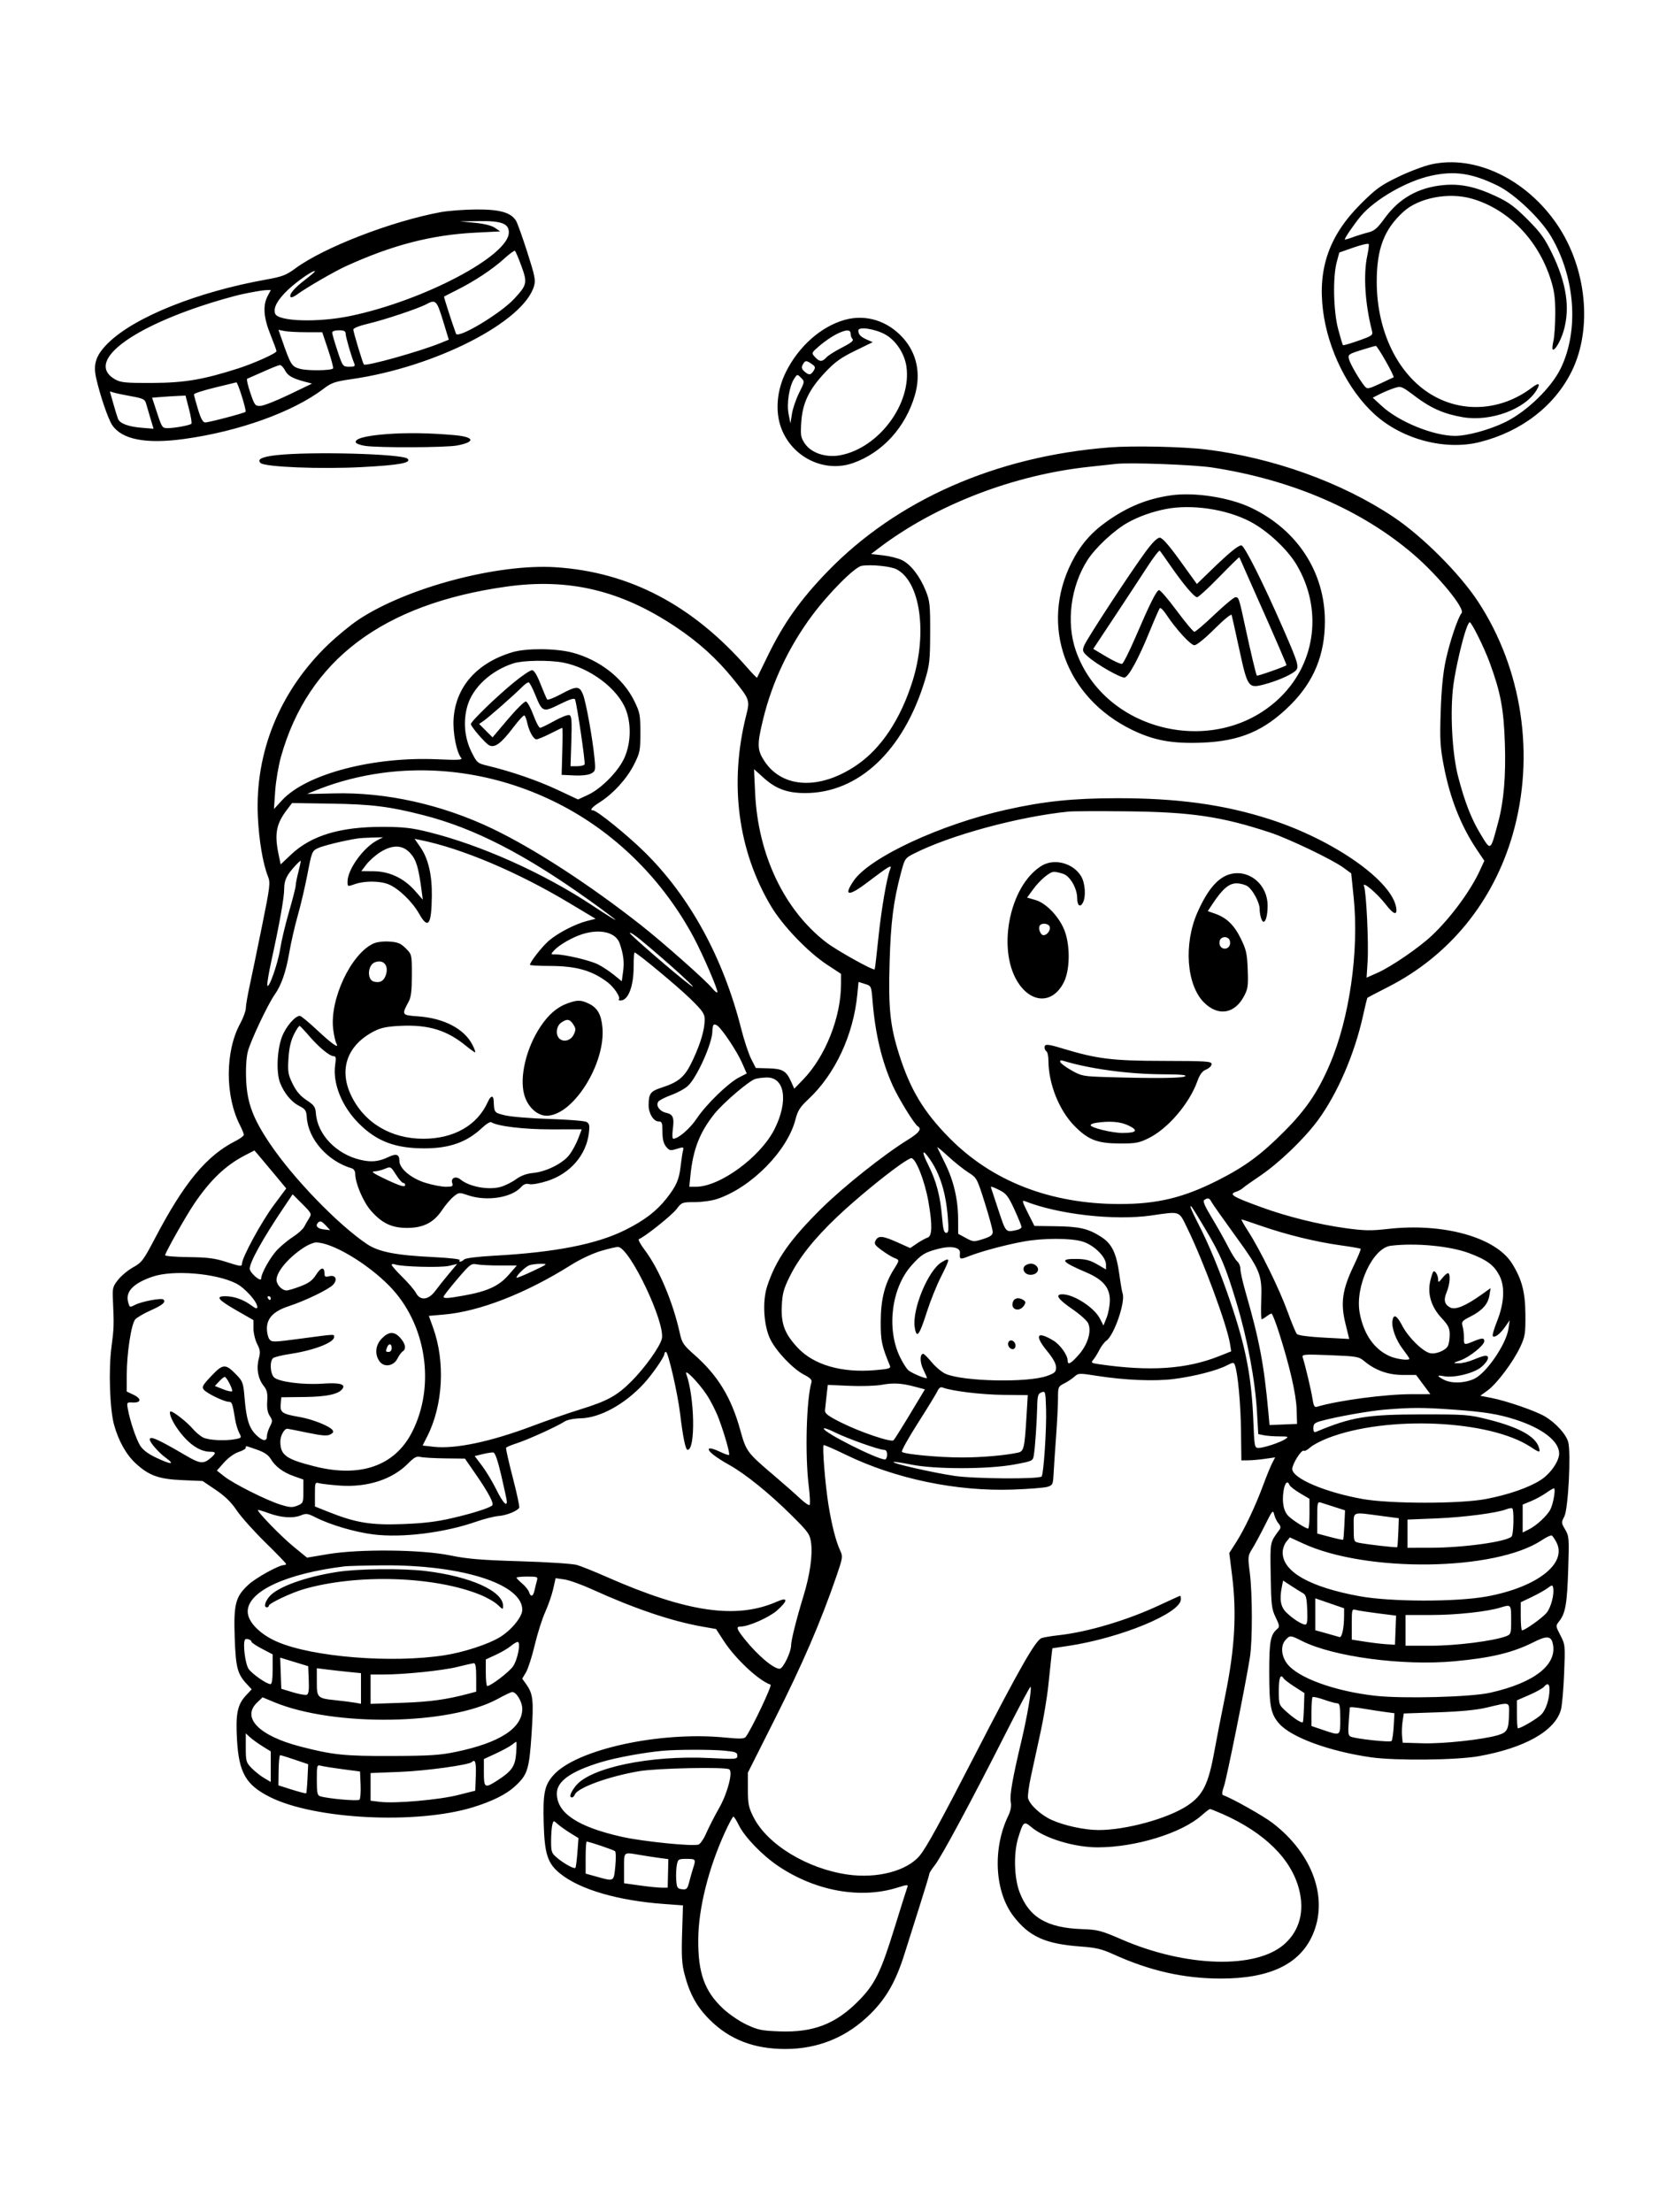 <svg xmlns="http://www.w3.org/2000/svg" width="864" height="1152" viewBox="0 0 864 1152" version="1.1">
	<path d="M 745.500 85.567 C 741.650 86.409, 733.817 89.369, 728.093 92.144 C 718.987 96.558, 716.540 98.335, 708.531 106.345 C 692.336 122.542, 686.290 139.641, 689.005 161.574 C 691.535 182.026, 702.035 203.187, 715.897 215.771 C 730.297 228.845, 752.736 234.738, 770.759 230.180 C 792.349 224.721, 809.609 211.429, 818.515 193.403 C 829.477 171.219, 826.354 139.610, 810.962 116.945 C 794.915 93.314, 768.333 80.572, 745.500 85.567 M 745.306 91.505 C 732.708 94.243, 716.316 103.625, 708.843 112.374 C 705.546 116.233, 699.996 124.330, 700.383 124.716 C 700.527 124.860, 702.412 124.321, 704.573 123.518 C 706.733 122.715, 710.300 121.607, 712.500 121.054 C 715.791 120.229, 717.321 118.917, 721.132 113.655 C 728.653 103.269, 738.707 97.599, 751.748 96.387 C 760.564 95.567, 768.384 97.212, 778.870 102.089 C 785.694 105.264, 788.762 107.507, 795.485 114.241 C 802.307 121.076, 804.523 124.138, 808.329 132 C 815.783 147.395, 817.737 160.177, 814.436 171.944 C 812.912 177.376, 809.654 182.988, 808.624 181.957 C 808.341 181.675, 808.525 179.656, 809.031 177.472 C 809.538 175.287, 809.963 168.905, 809.976 163.288 C 809.995 155.224, 809.495 151.485, 807.597 145.510 C 801.037 124.850, 785.511 108.934, 766.591 103.472 C 754.482 99.976, 738.848 102.967, 730.837 110.312 C 720.816 119.501, 717 129.534, 717 146.689 C 717 172.445, 727.965 195.030, 745.580 205.553 C 761.880 215.291, 782.013 213.850, 797.885 201.809 C 801.403 199.140, 802.347 199.603, 800.334 203.011 C 794.413 213.035, 776.426 219.711, 761.915 217.272 C 752.233 215.644, 745.277 212.614, 737.133 206.475 C 729.930 201.047, 729.684 200.949, 726.133 202.097 C 724.135 202.742, 720.791 204.130, 718.702 205.180 L 714.905 207.089 719.702 211.499 C 728.567 219.648, 746.409 226.921, 757.685 226.983 C 764.087 227.018, 775.708 223.839, 784 219.785 C 795.146 214.335, 807.936 201.919, 812.840 191.787 C 822.379 172.079, 820.388 144.590, 807.877 123.258 C 802.431 113.972, 788.802 100.992, 779.966 96.677 C 766.645 90.171, 757.633 88.826, 745.306 91.505 M 229.500 110.478 C 203.739 115.255, 168.540 128.890, 153.738 139.824 C 149.080 143.266, 146.938 144.088, 138.897 145.522 C 102.864 151.947, 70.075 165.089, 56.342 178.608 C 50.057 184.796, 48.427 189.464, 50.033 196.680 C 52.024 205.623, 56.253 218.079, 58.392 221.300 C 63.414 228.864, 75.928 231.318, 95.707 228.616 C 124.373 224.701, 152.698 214.510, 168.551 202.409 C 172.638 199.289, 174.410 198.688, 183.347 197.393 C 226.692 191.108, 272.533 167.714, 278.102 149.038 C 279.028 145.931, 278.600 143.764, 274.583 131.245 C 272.068 123.404, 269.445 116.079, 268.755 114.967 C 266.065 110.632, 260.257 108.993, 247.934 109.090 C 241.645 109.140, 233.350 109.765, 229.500 110.478 M 247.241 116.019 C 252.125 116.485, 256 117.448, 257.741 118.629 L 260.500 120.500 247.500 121.159 C 224.663 122.317, 204.199 127.628, 180.061 138.660 C 174.065 141.400, 159.490 149.838, 154.933 153.208 C 153.333 154.390, 151.758 155.091, 151.431 154.765 C 150.278 153.611, 152.965 150.270, 158.449 146.039 C 161.502 143.684, 164 141.573, 164 141.349 C 164 140.020, 154.757 146.343, 149.890 151 C 144.403 156.251, 142.179 160.417, 143.301 163.342 C 144.867 167.423, 165.584 168.050, 182.500 164.528 C 220.556 156.605, 265 133.182, 265 121.048 C 265 116.394, 261.216 114.970, 249.300 115.140 L 239.500 115.280 247.241 116.019 M 705 128.870 L 697.500 131.500 696.159 136.500 C 694.051 144.357, 694.432 162.036, 696.912 171.419 C 698.063 175.774, 699.184 179.517, 699.404 179.737 C 699.623 179.956, 703.253 178.911, 707.471 177.414 C 714.793 174.814, 715.109 174.574, 714.476 172.096 C 710.877 158.001, 709.955 142.970, 712.083 133.048 C 712.679 130.271, 713.016 127.602, 712.833 127.119 C 712.650 126.635, 709.125 127.423, 705 128.870 M 262.500 134.766 C 256.600 140.147, 247.053 146.470, 238 150.991 C 234.425 152.776, 231.390 154.331, 231.255 154.447 C 231.058 154.616, 235.564 168.600, 237.484 173.775 C 238.528 176.591, 260.765 163.233, 267.876 155.519 C 274.504 148.328, 274.732 147.272, 271.543 138.528 C 270.031 134.382, 268.503 130.814, 268.147 130.598 C 267.791 130.382, 265.250 132.257, 262.500 134.766 M 126.526 153.109 C 121.590 154.159, 111.465 157.077, 104.026 159.593 C 63.925 173.156, 45.152 189.483, 60.207 197.702 C 63.010 199.232, 65.882 199.488, 79.500 199.417 C 96.156 199.330, 105.885 197.682, 124 191.876 C 132.300 189.216, 144 183.952, 144 182.878 C 144 182.424, 142.585 178.553, 140.856 174.276 C 137.282 165.439, 136.806 159.109, 139.350 154.250 L 141.051 151 138.276 151.100 C 136.749 151.155, 131.462 152.059, 126.526 153.109 M 222 158.440 C 217.985 160.623, 200.170 166.577, 191.750 168.550 C 187.122 169.634, 184 170.876, 184 171.631 C 184 172.850, 188.937 189.193, 189.487 189.795 C 190.511 190.915, 218.516 183.078, 229.615 178.564 L 233.730 176.891 230.693 166.945 C 227.471 156.395, 226.860 155.797, 222 158.440 M 440 166.547 C 427.623 169.984, 415.880 180.394, 409.252 193.804 C 404.512 203.395, 403.625 214.369, 406.890 223.023 C 412.630 238.235, 429.388 246.358, 444.249 241.131 C 459.470 235.777, 471.453 222.705, 476.388 206.068 C 479.742 194.766, 477.570 184.074, 470.270 175.955 C 462.255 167.041, 450.915 163.516, 440 166.547 M 447.015 172.123 C 447.038 174.191, 448.182 175.400, 451.500 176.865 L 454.500 178.188 445.298 182.672 C 437.945 186.254, 434.826 188.502, 429.773 193.858 C 421.338 202.799, 417.952 209.842, 417.300 219.800 C 416.846 226.722, 417.035 227.854, 419.171 231 C 422.522 235.936, 430.128 238.447, 437.562 237.073 C 457.689 233.353, 474.972 210.082, 472.026 190.669 C 471.031 184.116, 466.703 177.496, 461.368 174.370 C 456.107 171.287, 446.990 169.859, 447.015 172.123 M 146.895 177.127 C 151.424 190.125, 151.913 190.899, 156.339 192.091 C 160.266 193.149, 172.331 193.002, 173.450 191.883 C 173.740 191.593, 172.592 187.226, 170.899 182.178 L 167.821 173 159.536 173 C 154.979 173, 149.849 172.720, 148.137 172.377 L 145.023 171.755 146.895 177.127 M 173 173.221 C 173 173.892, 174.238 178.156, 175.750 182.696 C 178.463 190.839, 178.546 190.951, 181.857 190.975 C 184.668 190.996, 185.096 190.715, 184.490 189.250 C 182.925 185.468, 180.015 175.406, 180.008 173.750 C 180.002 172.418, 179.164 172, 176.500 172 C 174.412 172, 173 172.492, 173 173.221 M 435.344 174.156 C 433.057 175.327, 429.232 177.970, 426.844 180.031 C 422.525 183.755, 422.511 183.789, 424.405 185.888 C 426.752 188.490, 428.193 188.549, 430.381 186.131 C 431.311 185.103, 434.996 182.778, 438.570 180.965 C 443.041 178.695, 444.745 177.345, 444.033 176.633 C 443.465 176.065, 443 174.790, 443 173.800 C 443 171.411, 440.476 171.528, 435.344 174.156 M 708.715 182.360 C 702.348 184.368, 701.967 184.654, 702.535 187 C 703.134 189.470, 708.050 197.940, 710.756 201.162 C 712.043 202.695, 712.669 202.586, 718.825 199.749 C 722.496 198.058, 725.619 196.591, 725.764 196.490 C 726.430 196.025, 717.383 180.045, 716.500 180.127 C 715.950 180.177, 712.447 181.182, 708.715 182.360 M 418.067 189.874 C 417.304 191.300, 417.494 192.137, 418.861 193.374 C 421.206 195.496, 422.253 195.425, 423.741 193.044 C 424.781 191.378, 424.635 190.857, 422.759 189.544 C 419.919 187.555, 419.285 187.599, 418.067 189.874 M 137 193.588 C 132.875 195.445, 129.155 197.087, 128.733 197.238 C 128.312 197.388, 129.039 200.659, 130.349 204.506 C 132.601 211.116, 132.894 211.493, 135.684 211.372 C 137.308 211.302, 144.006 208.659, 150.568 205.500 L 162.500 199.755 159 198.837 C 152.351 197.094, 149.900 195.708, 148.427 192.859 C 147.614 191.287, 146.398 190.048, 145.724 190.106 C 145.051 190.164, 141.125 191.731, 137 193.588 M 413.604 197.200 C 411.031 201.127, 409.617 210.146, 410.708 215.672 L 411.662 220.500 412.442 215.500 C 412.872 212.750, 414.552 207.842, 416.176 204.593 C 419.111 198.722, 419.117 198.673, 417.167 196.722 C 415.216 194.772, 415.194 194.775, 413.604 197.200 M 111.755 201.866 C 105.846 203.315, 101.008 204.880, 101.005 205.345 C 101.002 205.809, 101.944 209.297, 103.097 213.095 C 104.589 218.006, 105.672 219.999, 106.847 219.997 C 108.791 219.995, 127.184 215.149, 127.875 214.458 C 128.487 213.846, 123.830 198.963, 123.074 199.116 C 122.758 199.179, 117.665 200.417, 111.755 201.866 M 59.010 210.162 C 59.995 213.648, 61.095 217.227, 61.455 218.115 C 62.437 220.535, 66.770 222.171, 73.736 222.752 L 79.973 223.272 78.353 217.886 C 77.462 214.924, 76.430 211.401, 76.060 210.057 C 75.477 207.943, 74.453 207.447, 68.443 206.364 C 64.625 205.675, 60.537 204.823, 59.360 204.468 L 57.220 203.824 59.010 210.162 M 83.856 206.731 L 79.212 207.101 81.818 215.050 C 84.323 222.690, 84.543 222.998, 87.462 222.956 C 91.212 222.903, 98.870 221.464, 99.671 220.662 C 99.997 220.336, 99.443 216.904, 98.439 213.035 L 96.614 206 92.557 206.180 C 90.326 206.279, 86.410 206.527, 83.856 206.731 M 201.645 226.040 C 190.504 226.865, 184.643 228.424, 185.294 230.387 C 185.497 230.999, 187.651 231.804, 190.081 232.176 C 197.069 233.245, 232.172 233.105, 238.078 231.985 C 247.870 230.128, 247.120 227.510, 236.532 226.586 C 223.514 225.450, 212.030 225.270, 201.645 226.040 M 577.742 232.990 C 518.680 237.618, 467.031 260.372, 430.923 297.673 C 416.856 312.204, 408.085 324.577, 399.853 341.500 C 396.910 347.550, 394.402 352.675, 394.279 352.889 C 394.156 353.103, 391.939 350.853, 389.352 347.889 C 360.794 315.170, 327.873 297.875, 289.423 295.392 C 259.130 293.435, 211.866 305.997, 186.689 322.696 C 182.735 325.318, 175.719 331.072, 171.098 335.482 C 145.793 359.631, 132.661 391.735, 134.301 425.444 C 134.902 437.796, 136.898 449.615, 139.500 456.229 C 140.882 459.742, 140.706 461.245, 136.452 482.229 C 133.969 494.478, 131.059 508.550, 129.986 513.500 C 128.912 518.450, 128.026 523.658, 128.017 525.072 C 128.008 526.487, 126.666 530.107, 125.036 533.116 C 117.220 547.547, 117.178 570.667, 124.938 585.879 C 126.072 588.102, 127 590.379, 127 590.940 C 127 591.501, 125.087 592.928, 122.750 594.113 C 107.498 601.841, 95.973 615.752, 80.686 644.888 C 74.729 656.242, 73.789 657.494, 69.426 659.888 C 66.807 661.325, 63.277 664.231, 61.582 666.346 C 58.731 669.903, 58.523 670.691, 58.803 676.846 C 59.404 690.035, 59.355 691.644, 58.052 701.456 C 56.476 713.318, 57.168 733.883, 59.416 742 C 61.738 750.384, 65.733 757.499, 70.677 762.056 C 77.564 768.405, 82.738 770.260, 95 770.778 L 105.500 771.221 112.375 775.861 C 117.188 779.109, 120.451 782.299, 123.256 786.500 C 125.460 789.800, 132.154 797.295, 138.131 803.155 C 144.109 809.016, 149 814.078, 149 814.405 C 149 814.732, 148.502 815, 147.893 815 C 145.259 815, 133.318 821.588, 129.391 825.207 C 122.623 831.446, 121.615 835.338, 122.235 852.840 C 122.792 868.553, 123.631 871.720, 128.657 877.099 L 131.085 879.698 128.056 882.940 C 123.634 887.674, 122.650 892.580, 123.430 906 C 124.428 923.178, 128.035 929.464, 140.500 935.752 C 163.778 947.494, 217.075 950.165, 246.500 941.064 C 256.264 938.044, 263.477 934.467, 267.947 930.429 C 274.753 924.281, 275.608 921.629, 276.841 902.879 C 277.993 885.368, 277.642 882.114, 274.059 877.082 L 271.975 874.156 273.957 870.798 C 275.046 868.951, 277.084 862.591, 278.484 856.665 C 279.884 850.739, 282.337 843.008, 283.934 839.484 C 285.532 835.961, 287.406 830.547, 288.098 827.452 L 289.357 821.826 293.929 822.489 C 296.443 822.853, 302.928 825.169, 308.340 827.635 C 330.283 837.632, 349.794 844.230, 365.710 847.035 L 372.919 848.306 376.891 854.448 C 382.916 863.764, 395.177 875.226, 401.301 877.267 C 402.260 877.587, 391.678 899.935, 388.475 904.353 C 387.627 905.522, 385.732 905.599, 377.475 904.798 C 343.363 901.486, 299.926 911.070, 288.124 924.512 C 283.543 929.729, 282.714 933.919, 283.158 949.613 C 283.610 965.570, 285.216 970.428, 291.784 975.706 C 302.111 984.005, 321.872 989.759, 346.092 991.518 L 355.684 992.214 355.232 1006.857 C 354.871 1018.534, 355.124 1022.817, 356.480 1028 C 359.182 1038.322, 362.842 1044.984, 369.462 1051.627 C 379.862 1062.062, 392.562 1067, 409 1067 C 426.261 1067, 441.293 1060.761, 453.516 1048.524 C 461.749 1040.281, 466.656 1031.578, 471.119 1017.302 C 472.805 1011.911, 476.392 1000.552, 479.092 992.060 C 481.791 983.568, 484 976.229, 484 975.751 C 484 975.274, 485.311 973.222, 486.914 971.191 C 490.301 966.902, 506.405 936.926, 523.971 902.214 C 530.731 888.857, 536.464 878.131, 536.712 878.379 C 537.466 879.132, 534.992 893.796, 531.968 906.500 C 527.297 926.123, 525.762 934.915, 526.406 938.350 C 526.816 940.538, 526.393 942.881, 525.106 945.547 C 516.861 962.629, 517.997 984.983, 527.761 997.774 C 535.950 1008.502, 544.433 1012.326, 562.985 1013.651 C 570.589 1014.194, 573.862 1014.962, 579.485 1017.522 C 598.821 1026.326, 616.494 1030.326, 636 1030.315 C 661.159 1030.300, 676.716 1022.937, 683.493 1007.837 C 692.027 988.819, 683.784 965.493, 662.830 949.369 C 657.947 945.612, 641.381 936.294, 636.970 934.823 C 636.282 934.594, 636.441 933.001, 637.435 930.183 C 638.862 926.139, 648.735 877.095, 650.959 863 C 652.318 854.387, 652.279 829.813, 650.889 818.973 C 649.812 810.572, 649.852 810.194, 652.222 806.406 C 653.566 804.258, 656.526 798.764, 658.801 794.198 C 662.655 786.460, 662.981 786.087, 663.602 788.698 C 663.969 790.239, 664.977 792.314, 665.842 793.309 C 666.907 794.532, 667.106 795.538, 666.458 796.418 C 661.275 803.459, 661.483 802.390, 661.777 820.477 C 662.029 835.932, 662.269 837.938, 664.376 842.253 C 666.352 846.299, 666.487 847.181, 665.283 848.180 C 661.659 851.187, 661 854.659, 661.006 870.700 C 661.012 888.513, 661.792 892.555, 666.191 897.565 C 672.482 904.730, 692.258 911.986, 714 915.108 C 726.633 916.921, 758.414 916.605, 770 914.551 C 794.061 910.284, 809.860 901.377, 812.917 890.355 C 813.505 888.235, 814.259 879.750, 814.592 871.500 C 815.184 856.812, 815.144 856.398, 812.653 851.589 C 810.121 846.701, 810.118 846.665, 812.039 844.223 C 815.283 840.099, 816.134 835.200, 816.713 817.311 C 817.240 801.024, 817.158 799.932, 815.137 796.507 C 813.090 793.038, 813.072 792.765, 814.699 789.696 C 816.706 785.911, 818.232 756.801, 816.728 751 C 815.669 746.914, 810.192 740.891, 804.500 737.554 C 799.599 734.681, 784.551 729.489, 776.709 727.966 L 770.919 726.841 774.765 724.055 C 779.552 720.587, 788.086 709.193, 791.742 701.389 C 794.250 696.033, 794.493 694.505, 794.424 684.500 C 794.344 672.834, 792.569 666.088, 787.425 657.898 C 778.856 644.258, 751.610 636.692, 722.837 639.962 C 713.921 640.975, 710.532 640.908, 700.519 639.524 C 686.640 637.604, 670.273 633.530, 657 628.691 C 641.571 623.066, 639.676 621.872, 643.994 620.502 C 645.091 620.154, 646.559 619.336, 647.256 618.684 C 647.953 618.033, 651.855 615.264, 655.927 612.531 C 665.902 605.835, 679.061 593.243, 686.264 583.500 C 696.511 569.639, 705.551 548.678, 709.914 528.663 C 710.973 523.803, 711.988 519.703, 712.170 519.551 C 712.351 519.400, 717.199 516.877, 722.943 513.946 C 754.815 497.680, 777.704 469.648, 787.816 434.500 C 799.565 393.658, 792.829 348.430, 769.764 313.284 C 760.116 298.583, 740.762 279.243, 725.552 269.104 C 698.736 251.229, 663.112 238.403, 628.282 234.083 C 616.223 232.588, 590.090 232.022, 577.742 232.990 M 143.620 237.061 C 136.327 237.908, 133.797 239.197, 135.697 241.097 C 137.803 243.203, 166.858 244.381, 188.520 243.238 C 207.927 242.215, 214.424 241.024, 212.284 238.884 C 209.699 236.299, 161.264 235.014, 143.620 237.061 M 581 241.590 C 579.075 241.819, 573 242.480, 567.500 243.059 C 527.880 247.232, 487.173 262.955, 457.548 285.528 L 453.648 288.500 459.883 289.196 C 463.312 289.579, 467.770 290.704, 469.789 291.696 C 474.330 293.927, 479.099 300.108, 482.152 307.718 C 484.252 312.949, 484.468 315.024, 484.422 329.500 C 484.377 344.024, 484.118 346.330, 481.622 354.500 C 470.472 390.992, 447.131 412.942, 419.428 412.988 C 410.128 413.004, 404.150 410.839, 397.850 405.175 L 392.689 400.535 393.270 413.017 C 394.766 445.200, 408.456 473.923, 430.316 490.743 C 435.784 494.951, 454.802 505.552, 455.524 504.796 C 455.680 504.633, 456.546 497.300, 457.449 488.500 C 458.956 473.813, 461.792 457.212, 463.576 452.634 C 464.197 451.041, 464.024 450.917, 462.402 451.785 C 461.356 452.345, 456.921 455.547, 452.546 458.901 C 441.986 466.999, 438.977 466.913, 444.575 458.675 C 452.834 446.520, 489.785 429.308, 524.052 421.653 C 543.687 417.267, 558.615 415.711, 581.500 415.664 C 613.114 415.601, 637.477 418.952, 661.347 426.646 C 694.692 437.395, 725.231 458.859, 727.168 472.907 C 727.717 476.885, 725.720 476.193, 721.732 471.024 C 717.190 465.137, 709.165 458.408, 710.383 461.508 C 711.579 464.554, 712.838 491.043, 712.242 500.609 L 711.712 509.102 717.355 506.606 C 724.449 503.469, 738.907 493.580, 745.595 487.291 C 755.379 478.090, 765.776 464.030, 770.676 453.375 L 773.032 448.249 769.409 442.875 C 760.886 430.234, 755.186 415.874, 751.914 398.801 C 750.028 388.959, 749.820 385.306, 750.306 370.500 C 750.683 358.998, 751.529 350.392, 752.923 343.891 C 754.979 334.304, 759.244 321.617, 761.207 319.251 C 763.131 316.932, 748.898 299.606, 735.991 288.555 C 709.023 265.464, 672.935 249.895, 631.500 243.474 C 621.888 241.985, 588.245 240.730, 581 241.590 M 610 257.923 C 597.577 259.673, 587.259 263.865, 576.359 271.592 C 568.164 277.402, 562.575 283.928, 558.025 293 C 541.481 325.987, 554.952 363.216, 589.521 380.045 C 600.909 385.589, 610.425 387.338, 625.939 386.741 C 645.853 385.974, 658.564 380.556, 672.091 367.069 C 684.256 354.939, 690 340.971, 690 323.520 C 690 297.938, 675.630 275.864, 651.500 264.380 C 640.224 259.014, 622.183 256.206, 610 257.923 M 607.075 265.087 C 599.963 266.483, 592.888 269.023, 587.192 272.227 C 580.200 276.160, 570.489 285.222, 566.354 291.672 C 557.583 305.353, 555.170 324.199, 560.308 338.881 C 575.377 381.941, 634.757 395.132, 667.250 362.639 C 685.463 344.426, 688.697 316.811, 675.274 294.121 C 670.502 286.054, 660.075 276.338, 651.165 271.656 C 638.729 265.121, 620.640 262.426, 607.075 265.087 M 596.671 287.250 C 588.493 298.348, 565.848 332.941, 564.604 336.238 C 563.597 338.907, 563.777 339.411, 566.653 341.981 C 571.157 346.006, 583.780 353.190, 585.689 352.816 C 587.835 352.396, 592.895 343.099, 598.651 329 C 601.234 322.675, 603.647 317.144, 604.014 316.710 C 604.381 316.275, 605.833 317.661, 607.242 319.789 C 612.437 327.640, 620.074 336, 622.051 336 C 623.200 336, 627.596 332.432, 632.541 327.488 C 637.334 322.695, 641.219 319.527, 641.432 320.238 C 641.640 320.932, 643.412 328.896, 645.368 337.935 C 649.710 357.996, 650.107 358.567, 658.224 356.447 C 664.660 354.765, 671.569 351.834, 674.371 349.597 C 676.841 347.624, 676.395 345.992, 668.324 327.500 C 657.848 303.499, 648.062 284, 646.493 284 C 644.786 284, 639.961 287.974, 630.415 297.243 L 623.330 304.122 614.626 292.061 C 608.615 283.731, 605.318 280, 603.968 280 C 602.701 280, 600.138 282.547, 596.671 287.250 M 597.465 295.263 C 594.184 300.340, 586.518 312.011, 580.430 321.197 L 569.359 337.900 576.270 342.022 C 580.071 344.289, 583.724 345.936, 584.388 345.681 C 585.051 345.427, 588.273 338.987, 591.547 331.370 C 598.831 314.424, 602.166 307.748, 603.572 307.296 C 604.162 307.107, 608.316 311.913, 612.804 317.976 C 617.291 324.039, 621.445 329, 622.035 329 C 622.624 329, 627.358 324.950, 632.554 320 C 637.750 315.050, 642.646 311, 643.433 311 C 645.159 311, 645.273 311.346, 648.530 326.500 C 651.273 339.260, 654.134 351.292, 654.551 351.818 C 654.869 352.219, 670 346.875, 670 346.361 C 670 345.855, 662.397 328.287, 655.995 314 C 653.160 307.675, 649.670 299.800, 648.240 296.500 C 646.809 293.200, 645.545 290.363, 645.432 290.196 C 645.319 290.029, 640.606 294.642, 634.958 300.446 C 629.311 306.251, 624.127 311, 623.438 311 C 621.958 311, 616.256 304.249, 609.503 294.500 C 606.836 290.650, 604.378 287.169, 604.042 286.765 C 603.706 286.361, 600.746 290.185, 597.465 295.263 M 448.744 294.657 C 445.092 295.289, 431.632 308.795, 422.838 320.649 C 410.785 336.897, 402.125 355.259, 397.438 374.500 C 394.201 387.790, 394.292 390.589, 398.151 396.414 C 407.556 410.613, 427.021 411.454, 446.092 398.486 C 458.928 389.757, 469.065 374.492, 475.302 354.500 C 483.091 329.532, 479.235 302.827, 466.920 296.459 C 463.818 294.855, 453.506 293.832, 448.744 294.657 M 263.500 305.513 C 199.187 314.605, 160.509 343.820, 146.352 394 C 145.033 398.675, 143.667 406.731, 143.316 411.902 L 142.678 421.304 146.904 416.720 C 159.494 403.062, 194.293 393.898, 227.871 395.399 C 238.493 395.874, 241.031 395.740, 240.215 394.748 C 237.752 391.753, 235.764 381.586, 236.227 374.360 C 237.298 357.674, 248.400 345.110, 266.932 339.612 C 274.123 337.478, 289.465 337.581, 298 339.821 C 312.176 343.542, 324.466 353.102, 330.287 364.937 C 333.259 370.980, 333.500 372.224, 333.500 381.539 C 333.500 391.016, 333.299 392.005, 330.093 398.318 C 326.409 405.575, 319.301 413.363, 312.363 417.746 C 308.277 420.327, 306.895 422, 308.849 422 C 310.836 422, 326.741 434.870, 335.806 443.814 C 359.261 466.955, 376.637 498.737, 385.964 535.556 C 387.504 541.637, 389.856 548.760, 391.190 551.384 L 393.615 556.156 400.155 556.328 C 407.559 556.523, 409.485 557.644, 411.982 563.214 L 413.647 566.927 418.223 562.214 C 429.831 550.258, 438 529.714, 438 512.475 L 438 507.127 430.750 502.363 C 420.745 495.788, 407.612 482.083, 401.520 471.858 C 384.268 442.906, 379.713 407.920, 388.594 372.566 C 390.610 364.541, 390.524 364.302, 381.720 353.411 C 373.273 342.962, 363.851 334.436, 352 326.514 C 323.328 307.348, 296.144 300.897, 263.500 305.513 M 763.879 326.750 C 761.759 332.189, 758.062 348.094, 756.915 356.711 C 755.091 370.416, 756.230 392.303, 759.403 404.482 C 762.808 417.557, 766.228 426.362, 770.910 434.104 C 776.509 443.364, 776.115 443.620, 780.290 428 C 783.193 417.139, 784.296 403.978, 783.728 387 C 783.129 369.101, 781.517 360.550, 775.807 345 C 772.930 337.163, 766.396 324, 765.383 324 C 765.145 324, 764.468 325.238, 763.879 326.750 M 267.500 345.402 C 255.844 349.098, 246.235 357.944, 243.443 367.549 C 241.114 375.559, 241.909 384.325, 245.637 391.750 C 248.391 397.235, 248.710 397.503, 254 398.768 C 266.078 401.654, 280.040 406.464, 290.276 411.264 L 301.052 416.318 306.239 413.909 C 312.746 410.886, 321.154 402.590, 324.652 395.740 C 328.472 388.258, 329.018 377.679, 325.996 369.670 C 321.834 358.639, 307.114 347.595, 293.114 344.999 C 285.800 343.643, 272.382 343.854, 267.500 345.402 M 267.972 355.076 C 258.574 362.718, 244.845 376.036, 245.218 377.150 C 245.876 379.111, 252.676 386.960, 254.669 388.057 C 257.615 389.679, 261.011 387.178, 267.433 378.655 C 270.146 375.054, 272.699 372.314, 273.106 372.566 C 273.513 372.817, 274.160 374.480, 274.544 376.261 C 275.536 380.868, 277.825 385, 279.385 385 C 280.118 385, 283.369 383.656, 286.609 382.013 C 289.849 380.370, 292.654 379.020, 292.842 379.013 C 293.030 379.006, 293.030 384.512, 292.842 391.250 L 292.500 403.500 298.966 403.803 C 302.895 403.988, 306.376 403.602, 307.838 402.819 C 310.112 401.602, 310.210 401.175, 309.625 395.016 C 308.631 384.556, 305.145 365.282, 303.561 361.491 C 301.726 357.099, 300.249 357.103, 292.049 361.521 C 288.501 363.433, 285.320 364.661, 284.981 364.249 C 284.642 363.837, 283.086 360.238, 281.524 356.250 C 279.625 351.405, 278.145 349, 277.063 349 C 276.173 349, 272.082 351.734, 267.972 355.076 M 272 357.659 C 268.126 361.579, 254.786 373.341, 252.021 375.275 L 249.542 377.009 253.028 380.495 L 256.515 383.981 264.507 374.540 C 268.903 369.347, 273.117 365.188, 273.871 365.299 C 274.625 365.410, 276.363 368.538, 277.734 372.250 C 279.105 375.962, 280.695 379, 281.267 379 C 281.840 379, 285.191 377.387, 288.715 375.417 C 292.240 373.446, 295.762 372.078, 296.543 372.378 C 297.700 372.822, 297.886 375.344, 297.549 385.962 L 297.134 399 300.508 399 C 302.364 399, 304.137 398.587, 304.449 398.082 C 304.953 397.266, 300.577 367.398, 299.491 364.244 C 299.186 363.358, 296.839 364.086, 291.532 366.711 C 282.720 371.072, 282.479 370.975, 278.636 361.530 C 277.303 358.252, 275.827 355.471, 275.356 355.350 C 274.885 355.229, 273.375 356.268, 272 357.659 M 198.798 402.529 C 187.753 404.035, 176.573 406.885, 166.750 410.697 C 163.037 412.137, 160 413.367, 160 413.429 C 160 413.491, 166.210 413.371, 173.800 413.163 C 200.856 412.420, 230.214 418.949, 256.500 431.554 C 278.228 441.974, 307.173 460.778, 334 481.902 C 345.392 490.872, 368.001 510.914, 370.932 514.641 C 372.085 516.106, 373.277 517.056, 373.582 516.752 C 374.253 516.080, 366.042 497.008, 361.203 488 C 345.546 458.854, 321.932 435.075, 293.670 419.995 C 264.181 404.262, 230.952 398.144, 198.798 402.529 M 149.498 421.591 C 143.858 428.986, 142.862 434.199, 145.063 444.803 L 146.169 450.130 151.576 445.017 C 162.097 435.066, 177.210 430.516, 199.500 430.587 C 210.078 430.621, 214.470 431.118, 223.073 433.253 C 250.510 440.061, 283.114 454.673, 308.592 471.580 C 315.419 476.111, 320.771 479.439, 320.485 478.976 C 320.198 478.512, 314.010 473.882, 306.732 468.688 C 273.033 444.633, 247.002 431.291, 220.503 424.493 C 202.873 419.970, 193.548 418.808, 172.300 418.487 L 152.099 418.181 149.498 421.591 M 556.500 422.627 C 530.507 425.250, 494.948 434.898, 476.127 444.436 C 471.318 446.872, 471.211 447.030, 469.170 454.705 C 465.275 469.350, 463.896 480.292, 463.295 501.323 C 462.615 525.110, 463.559 534.230, 468.232 549 C 474.053 567.397, 481.057 579.040, 494.481 592.633 C 516.773 615.206, 547.121 626.977, 583.066 626.994 C 602.792 627.003, 616.469 623.685, 634.535 614.505 C 648.581 607.368, 656.857 601.249, 669 589.020 C 680.209 577.732, 686.332 568.708, 692.488 554.407 C 702.778 530.501, 707.839 495.345, 705 467.497 L 703.705 454.799 699.603 451.798 C 693.900 447.626, 671.132 436.719, 661.500 433.545 C 636.136 425.186, 620.405 422.854, 587 422.503 C 572.425 422.349, 558.700 422.405, 556.500 422.627 M 186 436.666 C 178.856 437.791, 168.227 440.401, 165.508 441.697 C 162.554 443.106, 162.332 443.659, 160.161 455.017 C 158.915 461.535, 156.632 471.292, 155.086 476.700 C 153.540 482.108, 151.533 490.888, 150.625 496.212 C 148.956 506.006, 146.507 513.060, 143.109 517.865 C 139.390 523.123, 130.212 542.630, 128.993 547.868 C 128.229 551.151, 127.928 556.976, 128.217 562.868 C 128.791 574.537, 131.808 582.529, 140.552 595.535 C 152.657 613.541, 175.980 637.672, 191.102 647.837 C 197.205 651.940, 206.218 653.695, 226.028 654.641 C 233.674 655.006, 239.694 655.686, 239.406 656.152 C 238.627 657.412, 240.422 657.178, 241.754 655.846 C 242.434 655.166, 248.769 654.372, 257.204 653.911 C 289.016 652.173, 310.648 647.946, 325.500 640.567 C 335.560 635.568, 341.910 630.719, 347.173 624.015 C 352.207 617.603, 353.648 614.329, 354.447 607.500 C 354.833 604.200, 355.381 600.517, 355.666 599.315 C 356.162 597.223, 356.027 597.179, 352.468 598.271 C 349.073 599.313, 348.590 599.211, 346.876 597.095 C 345.560 595.470, 345 593.170, 345 589.389 C 345 584.688, 344.748 584, 343.023 584 C 340.386 584, 337.800 579.854, 337.800 575.626 C 337.800 569.569, 338.740 568.243, 344.297 566.458 C 353.756 563.420, 356.798 560.722, 360.974 551.667 C 365.041 542.851, 367 536.061, 367 530.782 C 367 527.967, 365.874 526.343, 359.750 520.325 C 353.222 513.909, 331.673 496, 330.481 496 C 330.217 496, 330 499.308, 330 503.351 C 330 513.681, 327.171 521, 323.178 521 C 322.347 521, 321.955 520.712, 322.307 520.360 C 323.302 519.365, 319.829 514.114, 316.500 511.580 C 308.323 505.355, 300.107 503.028, 286.250 503.012 C 280.613 503.005, 276 502.744, 276 502.430 C 276 500.960, 282.385 492.827, 285.884 489.840 C 290.624 485.793, 299.610 481.147, 305.704 479.593 L 310.189 478.449 296.345 470.157 C 269.547 454.108, 240.677 441.884, 219.208 437.496 L 215.916 436.823 218.934 441.161 C 223.021 447.037, 225.021 455.516, 224.900 466.460 C 224.732 481.734, 222.987 484.183, 218.252 475.792 C 214.734 469.558, 207.636 462.711, 202.445 460.542 C 197.959 458.667, 189.828 458.614, 184.750 460.426 C 181.015 461.759, 181 461.753, 181 459.079 C 181 452.779, 189.263 441.311, 196.500 437.565 L 199.500 436.012 194 436.142 C 190.975 436.214, 187.375 436.450, 186 436.666 M 197.946 443.822 C 195.501 445.375, 192.303 448.216, 190.841 450.137 L 188.181 453.629 194.574 453.689 C 202.801 453.766, 210.352 457.321, 216.062 463.806 L 220.196 468.500 219.531 463.500 C 217.966 451.731, 216.800 447.841, 213.813 444.440 C 209.822 439.895, 204.462 439.686, 197.946 443.822 M 153.830 450.760 C 149.304 455.674, 148 458.373, 148 462.827 C 148 467.428, 145.670 480.560, 141.369 500.209 C 139.959 506.649, 138.991 512.474, 139.218 513.155 C 139.951 515.354, 144.745 501.722, 145.925 494.081 C 146.555 490.001, 148.630 481.297, 150.535 474.740 C 152.441 468.183, 154 462.057, 154 461.127 C 154 460.197, 154.638 456.976, 155.418 453.969 C 156.198 450.963, 156.728 448.394, 156.595 448.262 C 156.463 448.129, 155.219 449.254, 153.830 450.760 M 542.500 450.837 C 525.305 461.323, 518.833 496.045, 530.954 512.778 C 538.267 522.873, 548.759 522.225, 554.113 511.348 C 557.155 505.170, 557.408 493.209, 554.665 485.280 C 552.153 478.018, 545.105 470.383, 539.371 468.711 L 534.919 467.412 537.810 463.420 C 541.468 458.371, 546.626 454, 548.928 454 C 549.903 454, 552.096 454.486, 553.800 455.080 C 557.371 456.325, 561 462.715, 561 467.757 C 561 471.560, 562.520 472.765, 563.950 470.094 C 565.662 466.895, 565.178 459.805, 563.005 456.241 C 558.844 449.416, 549.059 446.837, 542.500 450.837 M 641.365 455.036 C 634.698 456.449, 629.062 462.828, 623.632 475.105 C 616.375 491.515, 617.913 512.913, 627.002 522.002 C 634.349 529.349, 642.893 528.058, 647.827 518.856 C 649.906 514.978, 650.123 513.449, 649.803 504.921 C 649.487 496.523, 649.039 494.521, 646.161 488.676 C 642.688 481.620, 638.750 477.847, 632.657 475.738 L 628.996 474.470 631.635 470.485 C 636.662 462.896, 640.069 460, 643.974 460 C 645.943 460, 648.561 460.705, 649.791 461.566 C 652.477 463.448, 655.995 470.029, 656.014 473.210 C 656.033 476.470, 657.091 480, 658.049 480 C 659.271 480, 660.167 476.436, 660.167 471.573 C 660.167 460.941, 651.105 452.970, 641.365 455.036 M 541.494 482.009 C 540.570 483.505, 541.935 487, 543.445 487 C 545.364 487, 547.315 484.263, 546.643 482.513 C 545.990 480.810, 542.449 480.464, 541.494 482.009 M 303.286 486.451 C 298.118 488.066, 291.151 492.071, 288.594 494.896 C 286.703 496.985, 286.709 497, 289.387 497 C 294.135 497, 307.267 500.096, 311.450 502.202 C 313.678 503.324, 317.371 505.758, 319.657 507.612 L 323.815 510.982 324.496 506.031 C 325.188 500.994, 324.716 497.058, 322.725 491.272 C 320.746 485.523, 312.668 483.519, 303.286 486.451 M 328 485.857 C 328 486.708, 352.716 508.046, 359.216 512.807 C 366.539 518.170, 347.559 500.856, 333.250 489.120 C 330.363 486.752, 328 485.283, 328 485.857 M 635.362 489.500 C 634.484 491.787, 635.713 494, 637.862 494 C 640.010 494, 641.239 491.787, 640.362 489.500 C 640.045 488.675, 638.920 488, 637.862 488 C 636.803 488, 635.678 488.675, 635.362 489.500 M 194.500 491.338 C 182.778 496.694, 171.616 520.462, 173.526 536 C 173.898 539.025, 174.641 542.322, 175.177 543.326 C 176.842 546.446, 173.071 543.811, 164.755 536.045 C 160.606 532.170, 156.748 529, 156.182 529 C 153.693 529, 148.942 534.523, 146.899 539.792 C 144.247 546.632, 143.756 558.652, 145.910 564 C 148.096 569.429, 151.763 573.838, 155.808 575.905 C 159.049 577.560, 159.533 578.288, 159.772 581.863 C 160.534 593.285, 170.627 604.702, 183.250 608.422 C 184.270 608.722, 185 609.912, 185 611.274 C 185 616.111, 189.191 625.935, 193.194 630.483 C 198.950 637.022, 204.005 639.426, 212 639.426 C 220.441 639.426, 225.867 636.678, 230.165 630.225 C 231.896 627.626, 234.599 624.448, 236.171 623.161 C 238.963 620.878, 239.141 620.860, 243.693 622.411 C 253.429 625.728, 266.432 623.731, 271.390 618.157 C 272.733 616.648, 273.973 616.206, 275.670 616.632 C 277.018 616.970, 281.098 616.255, 285.032 614.990 C 296.942 611.160, 305.325 601.494, 306.683 590.025 C 307.163 585.978, 306.954 585.049, 305.377 584.221 C 304.345 583.679, 295.625 582.991, 286 582.694 C 276.375 582.396, 266.025 581.543, 263 580.799 C 257.320 579.400, 257.402 579.505, 257.106 573.250 C 256.962 570.190, 255.581 570.419, 254.093 573.750 C 248.625 585.994, 236.398 593, 220.500 593 C 203.565 593, 189.728 584.723, 182.887 570.500 C 176.296 556.795, 180.866 544.124, 195 536.923 C 198.410 535.185, 201.694 534.527, 208.558 534.204 C 223.120 533.520, 232.667 536.428, 242.668 544.596 C 244.961 546.468, 247.108 548, 247.439 548 C 247.770 548, 247.145 546.244, 246.049 544.097 C 241.788 535.743, 231.227 530.210, 217.728 529.259 C 209.121 528.652, 209.060 528.554, 212.877 521.500 C 214.087 519.263, 214.500 515.771, 214.500 507.769 C 214.500 497.044, 214.498 497.037, 211.319 493.857 C 208.693 491.232, 207.208 490.614, 202.819 490.322 C 199.690 490.113, 196.265 490.532, 194.500 491.338 M 195.280 501.088 C 191.391 502.534, 191.009 510.293, 194.783 511.194 C 197.939 511.947, 199.836 510.909, 200.905 507.843 C 202.644 502.854, 199.781 499.415, 195.280 501.088 M 446.481 517.918 C 444.418 539.060, 434.893 559.422, 420.986 572.421 C 416.668 576.456, 415.464 578.344, 414.291 582.921 C 410.103 599.267, 391.394 618.293, 373.572 624.331 C 370.861 625.249, 365.597 626, 361.873 626 C 355.243 626, 355.043 626.077, 352.301 629.686 C 349.842 632.922, 335.509 644.330, 332.745 645.252 C 332.182 645.439, 333.541 647.996, 335.765 650.934 C 343.168 660.715, 350.443 677.942, 354.037 694.204 C 355.177 699.360, 355.921 700.458, 361.791 705.644 C 373.849 716.297, 380.837 727.763, 385.469 744.500 C 388.607 755.838, 389.007 756.380, 403 768.277 C 408.225 772.720, 414.403 778.159, 416.729 780.365 C 419.055 782.571, 421.265 784.068, 421.640 783.693 C 422.015 783.318, 421.800 778.760, 421.161 773.564 C 419.192 757.545, 419.965 728.768, 422.604 719.797 C 422.966 718.565, 421.925 717.492, 418.840 715.919 C 413.171 713.026, 404.614 704.129, 401.311 697.693 C 397.743 690.741, 396.913 677.824, 399.522 669.860 C 404.076 655.960, 411.291 645.640, 427.996 629.130 C 439.301 617.957, 460.446 601.156, 472.750 593.569 C 478.762 589.862, 480.213 587.868, 477.926 586.455 C 476.133 585.346, 467.871 571.899, 464.858 565.183 C 459.212 552.600, 455.846 538.471, 454.442 521.460 C 453.779 513.429, 453.775 513.419, 450.451 512.378 L 447.123 511.337 446.481 517.918 M 295.748 522.427 C 290.155 524.423, 285.705 528.230, 281.419 534.688 C 274.072 545.757, 270.490 560.718, 272.980 569.940 C 274.699 576.304, 279.677 581, 284.704 581 C 298.392 581, 315.454 553.970, 313.735 535.009 C 313.118 528.214, 311.117 524.758, 306.540 522.586 C 302.539 520.687, 300.698 520.660, 295.748 522.427 M 292.223 532.557 C 289.653 534.356, 289.214 539.102, 291.445 540.954 C 293.760 542.876, 297.349 541.778, 298.821 538.697 C 299.973 536.285, 299.936 535.552, 298.557 533.447 C 296.692 530.601, 295.295 530.404, 292.223 532.557 M 371.658 533.675 C 371.296 534.037, 371 535.538, 371 537.010 C 371 543.190, 363.011 561.042, 358.261 565.476 C 356.743 566.894, 352.920 568.999, 349.766 570.155 C 346.612 571.311, 343.544 572.845, 342.947 573.564 C 341.310 575.537, 343.440 578.718, 346.908 579.480 C 350.543 580.278, 351.210 581.936, 350.389 588.127 C 350.033 590.807, 350.138 592.998, 350.621 592.995 C 353.278 592.979, 359.360 587.727, 362.928 582.366 C 367.745 575.129, 379.346 563.884, 384.942 561.030 L 388.896 559.013 386.353 553.256 C 383.840 547.567, 376.524 536.510, 373.748 534.206 C 372.961 533.552, 372.020 533.313, 371.658 533.675 M 153.058 538.735 C 151.431 542.029, 150.556 545.887, 150.225 551.230 C 149.797 558.127, 150.033 559.546, 152.413 564.412 C 154.312 568.293, 156.401 570.739, 159.657 572.896 C 163.635 575.531, 164.272 576.437, 164.524 579.822 C 165.346 590.846, 175.214 601.094, 187.807 604.001 C 193.538 605.325, 197.246 604.926, 202.530 602.419 C 206.447 600.560, 208 601.158, 208 604.526 C 208 608.519, 214.088 613.638, 221.595 615.957 C 225.234 617.081, 229.994 618, 232.173 618 C 235.683 618, 236.062 617.771, 235.498 615.995 C 234.674 613.398, 237.442 612.230, 239.787 614.185 C 244.320 617.964, 254.221 619.825, 260.621 618.102 C 262.860 617.499, 266.466 615.721, 268.633 614.151 C 271.322 612.203, 274.208 611.138, 277.713 610.802 C 284.506 610.149, 293.138 605.819, 296.541 601.357 C 298.049 599.381, 300.109 595.588, 301.119 592.928 L 302.957 588.092 287.228 588.114 C 272.878 588.134, 259.258 586.514, 255.799 584.376 C 255.260 584.043, 253.173 585.327, 251.160 587.230 C 243.162 594.790, 234.182 598, 221.029 598 C 205.826 598, 196.187 594.347, 186.912 585.072 C 177.966 576.126, 173.122 564.038, 174.582 554.303 C 175.094 550.884, 174.924 550, 173.751 550 C 171.691 550, 166.055 545.346, 160.995 539.466 C 158.644 536.735, 156.427 534.381, 156.067 534.235 C 155.707 534.090, 154.353 536.115, 153.058 538.735 M 544 545.441 C 544 546.234, 544.450 547.160, 545 547.500 C 545.550 547.840, 546.008 550.004, 546.017 552.309 C 546.068 564.440, 551.587 578.254, 559.631 586.385 C 566.743 593.573, 571.474 595.410, 583 595.460 C 591.404 595.495, 593.151 595.180, 598.144 592.728 C 608.216 587.782, 619.363 574.775, 623.580 563.047 C 624.884 559.421, 626.117 557.780, 628.181 556.925 C 629.731 556.283, 631 555.024, 631 554.129 C 631 552.668, 628.398 552.496, 605.750 552.459 C 579.131 552.416, 571.415 551.457, 553.145 545.925 C 545.539 543.621, 544 543.540, 544 545.441 M 552.185 553.056 C 552.417 553.752, 555.058 555.712, 558.054 557.411 C 563.253 560.360, 564.112 560.518, 577 560.904 C 601.503 561.638, 615.476 561.490, 617.193 560.480 C 618.379 559.783, 614.779 559.465, 605.193 559.422 C 587.488 559.342, 567.189 556.565, 553.632 552.368 C 552.394 551.985, 551.906 552.217, 552.185 553.056 M 393.359 561.850 C 389.993 562.872, 376.501 574.425, 371.952 580.180 C 364.312 589.845, 360.919 598.625, 359.557 612.250 L 358.983 618 362.454 618 C 374.968 618, 396.136 602.447, 403.410 587.908 C 410.697 573.340, 408.740 560.844, 399.211 561.100 C 397.170 561.155, 394.536 561.492, 393.359 561.850 M 570.750 584.716 C 569.237 584.945, 568 585.494, 568 585.935 C 568 587.250, 579.253 590.001, 584.566 589.985 C 591.983 589.962, 593.047 588.685, 587.777 586.134 C 583.539 584.082, 577.986 583.620, 570.750 584.716 M 488.130 597.500 C 488.380 598.050, 490.256 601.888, 492.298 606.029 C 496.705 614.962, 498.956 624.705, 498.991 635 L 499.016 642.500 502.998 644.661 C 506.834 646.743, 507.163 646.764, 511.990 645.220 C 515.856 643.984, 517.002 643.148, 517.008 641.559 C 517.012 640.427, 515.163 633.621, 512.898 626.435 C 508.832 613.539, 508.721 613.334, 504.256 610.509 C 501.769 608.935, 497.021 605.140, 493.705 602.074 C 490.389 599.008, 487.880 596.950, 488.130 597.500 M 127.500 601.680 C 117.463 606.868, 109.437 614.549, 101.041 627 C 96.710 633.423, 85.998 652.410, 86.005 653.650 C 86.008 654.117, 91.520 654.562, 98.255 654.638 C 108.342 654.751, 111.866 655.217, 118.250 657.282 C 125.089 659.493, 126 659.594, 125.996 658.144 C 125.989 654.946, 136.064 636.381, 142.524 627.688 L 149.073 618.877 142.786 611.302 C 139.329 607.135, 135.600 602.684, 134.500 601.411 L 132.500 599.095 127.500 601.680 M 483.477 606.750 C 487.619 614.984, 489.700 622.868, 490.603 633.750 C 491.130 640.096, 491.632 642, 492.781 642 C 494.040 642, 494.169 640.697, 493.602 633.710 C 492.576 621.057, 489.569 611.353, 484.318 603.750 C 480.212 597.805, 479.770 599.382, 483.477 606.750 M 468.993 606.365 C 460.041 612.640, 445.200 624.907, 436.027 633.614 C 424.071 644.961, 416.116 654.962, 411.309 664.689 C 408.099 671.183, 407.445 673.604, 407.150 680.077 C 406.721 689.466, 408.681 694.606, 415.445 701.838 C 423.784 710.753, 438.244 714.966, 455.556 713.524 C 463.002 712.904, 464.050 712.589, 463.456 711.154 C 459.149 700.750, 458.625 698.212, 458.678 688 C 458.737 676.580, 460.798 668.449, 465.537 660.941 C 468.540 656.184, 468.541 656.161, 465.750 655.075 C 464.512 654.593, 461.577 652.794, 459.227 651.077 C 455.545 648.386, 455.100 647.681, 456.012 645.977 C 457.449 643.292, 459.662 643.483, 467.417 646.963 L 474.021 649.926 477.586 647.506 C 479.547 646.176, 482.017 644.812, 483.076 644.476 C 485.503 643.706, 485.642 637.946, 483.528 625.820 C 481.618 614.869, 476.861 602.868, 474.523 603.103 C 473.960 603.160, 471.472 604.628, 468.993 606.365 M 200.489 608.636 C 198.845 609.336, 196.375 609.945, 195 609.989 C 193.143 610.047, 194.301 610.934, 199.500 613.434 C 208.085 617.562, 211 618.483, 211 617.067 C 211 616.480, 210.540 616, 209.978 616 C 209.416 616, 207.723 614.056, 206.217 611.681 C 203.541 607.462, 203.408 607.391, 200.489 608.636 M 516.046 618.250 C 516.071 618.388, 517.817 623.675, 519.925 630 C 523.989 642.189, 523.615 641.791, 529.750 640.453 C 530.987 640.183, 532 639.503, 532 638.942 C 532 638.381, 530.349 634.310, 528.331 629.895 C 525.265 623.188, 524.038 621.550, 520.870 619.934 C 517.341 618.134, 515.935 617.643, 516.046 618.250 M 147.830 628.713 C 136.892 644.948, 129.953 657.442, 130.055 660.721 C 130.121 662.833, 135.995 667.869, 136.010 665.826 C 136.030 663.017, 140.953 654.324, 144.640 650.586 C 146.763 648.433, 150.466 645.418, 152.868 643.885 C 155.271 642.352, 157.778 640.064, 158.441 638.799 C 159.103 637.535, 160.283 635.488, 161.062 634.252 C 162.394 632.139, 162.175 631.699, 157.441 626.965 L 152.403 621.927 147.830 628.713 M 627.236 624.833 C 626.298 625.428, 627.286 627.807, 631.071 634.068 C 633.876 638.705, 637.669 645.451, 639.501 649.058 C 641.333 652.664, 643.544 656.207, 644.416 656.930 C 645.287 657.653, 646 659.430, 646 660.879 C 646 662.328, 647.165 667.561, 648.588 672.507 C 655.895 697.899, 658.259 710.313, 660.546 735.292 L 661.168 742.084 668.334 741.792 L 675.500 741.500 675.273 733.908 C 675.038 726.028, 671.623 711.187, 666.032 693.750 C 664.313 688.388, 662.590 684.014, 662.203 684.032 C 661.816 684.049, 660.626 684.724, 659.559 685.532 C 658.491 686.339, 657.366 687, 657.059 687.001 C 656.751 687.002, 656.656 682.456, 656.847 676.899 C 657.301 663.660, 656.444 661.569, 642.927 642.944 C 636.940 634.694, 631.566 627.057, 630.985 625.972 C 629.833 623.820, 629.156 623.614, 627.236 624.833 M 535.280 631.560 L 538.728 638.399 549.614 638.546 C 562.126 638.714, 566.633 639.747, 573.301 643.976 C 579.107 647.658, 581.416 652.429, 583.003 664.024 C 583.614 668.484, 584.342 672.727, 584.621 673.455 C 586.272 677.757, 580.282 695.276, 576.167 698.180 C 575.139 698.906, 573.502 701.075, 572.528 703 C 571.555 704.925, 570.117 707.233, 569.333 708.130 C 568.050 709.597, 568.336 709.821, 572.204 710.384 C 598.873 714.263, 617.811 713.007, 634.854 706.231 L 641.208 703.704 640.575 699.743 C 639.004 689.918, 626.758 656.793, 618.304 639.500 C 613.826 630.340, 614.982 630.743, 599.542 632.958 C 580.304 635.718, 550.965 632.377, 533.666 625.455 C 532.163 624.854, 532.455 625.957, 535.280 631.560 M 620.015 628.464 C 620.007 628.994, 621.753 632.819, 623.895 636.964 C 629.439 647.689, 635.154 661.503, 640.476 677.038 C 648.768 701.247, 651.810 716.821, 652.725 739.750 C 653.275 753.541, 653.364 754, 655.469 754 C 658.215 754, 666.869 751.124, 669.473 749.347 C 671.246 748.136, 670.931 748, 666.348 748 C 663.544 748, 659.910 747.732, 658.272 747.404 L 655.294 746.809 654.646 735.458 C 653.693 718.773, 649.683 697.359, 643.945 678.308 C 638.268 659.462, 635.733 653.486, 627.656 639.914 C 620.791 628.379, 620.035 627.244, 620.015 628.464 M 650.044 641.190 C 656.258 650.803, 666.366 671.415, 670.549 683 C 672.634 688.775, 674.826 694.033, 675.420 694.685 C 676.077 695.406, 681.624 696.143, 689.583 696.567 L 702.666 697.264 700.649 689.019 C 698.080 678.514, 699.103 671.434, 704.953 659.243 C 707.204 654.551, 708.860 650.527, 708.633 650.300 C 708.406 650.073, 703.558 649.238, 697.860 648.445 C 685.191 646.681, 669.837 642.920, 656.844 638.398 C 651.476 636.529, 646.849 635, 646.563 635 C 646.277 635, 647.844 637.785, 650.044 641.190 M 165.667 636.667 C 164.049 638.285, 165.271 639.813, 168.484 640.188 L 171.968 640.595 169.810 638.297 C 167.539 635.880, 166.760 635.574, 165.667 636.667 M 533.110 646.519 C 523.922 648.182, 511.020 651.631, 504.750 654.100 C 499.853 656.029, 499.664 655.961, 499.945 652.372 C 500.171 649.473, 495.126 648.593, 488.454 650.369 C 481.480 652.225, 479.887 653.219, 474.757 658.925 C 464.357 670.493, 461.596 691.644, 468.565 706.363 C 469.988 709.369, 471.989 712.585, 473.010 713.509 C 474.658 715.001, 482.150 718.161, 482.721 717.606 C 482.843 717.488, 482.019 715.523, 480.889 713.241 C 478.996 709.415, 478.978 705, 480.856 705 C 481.252 705, 483.273 707.030, 485.347 709.511 C 487.422 711.993, 490.689 714.679, 492.608 715.481 C 502.083 719.439, 535.290 720.094, 545.250 716.517 C 549.375 715.036, 550 714.445, 550 712.021 C 550 710.189, 548.453 707.351, 545.500 703.764 C 538.523 695.289, 539.917 692.850, 548.700 698.164 C 552.108 700.227, 556 705.667, 556 708.368 C 556 711.058, 557.609 710.251, 561.848 705.436 C 566.565 700.076, 568.621 693.076, 566.673 689.006 C 566.016 687.635, 562.334 684.357, 558.490 681.723 C 550.958 676.562, 549.238 674, 553.305 674 C 559.225 674, 569.866 680.883, 572.806 686.614 L 574.678 690.262 576.339 686.111 C 577.253 683.828, 578 679.734, 578 677.015 C 578 670.536, 574.407 666.302, 565.777 662.616 C 552.611 656.991, 551.543 655.446, 560.919 655.590 C 565.372 655.659, 567.887 656.329, 571.390 658.382 L 576 661.084 576 658.545 C 576 654.482, 569.661 648.274, 563.707 646.506 C 557.506 644.664, 543.320 644.670, 533.110 646.519 M 158.883 649.255 C 150.731 654.314, 144 662.107, 144 666.485 C 144 668.983, 146.867 672, 149.240 672 C 150.110 672, 153.382 671.021, 156.510 669.823 C 160.869 668.155, 162.767 666.745, 164.635 663.786 C 167.141 659.817, 169 659.553, 169 663.167 C 169 664.859, 169.441 665.106, 171.522 664.584 C 174.771 663.768, 175.924 666.321, 173.511 668.988 C 171.339 671.388, 159.067 677.335, 150.452 680.163 C 142.528 682.765, 139 686.376, 139 691.886 C 139 693.938, 139.572 696.400, 140.271 697.356 C 141.476 699.004, 142.341 698.988, 156.888 697.047 C 175.015 694.629, 174 694.676, 174 696.259 C 174 699.115, 163.438 703.195, 151.326 705.018 C 147.022 705.666, 142.938 706.657, 142.250 707.221 C 140.339 708.786, 140.701 715.420, 142.802 717.320 C 145.344 719.621, 157.965 721.226, 168 720.525 C 176.526 719.929, 179.907 720.723, 178.506 722.990 C 176.677 725.950, 170.459 727.347, 158.500 727.483 L 146.500 727.621 146.190 731.304 C 145.830 735.585, 146.946 736.323, 156.225 737.931 C 162.535 739.024, 171.323 742.480, 173.033 744.540 C 173.865 745.543, 173.624 746.131, 172.031 746.984 C 170.405 747.853, 167.699 747.644, 160.024 746.053 C 154.574 744.924, 149.897 744, 149.629 744 C 148.001 744, 146 747.659, 146 750.637 C 146 757.748, 148.810 759.799, 163.749 763.588 C 187.645 769.650, 205.598 763.370, 214.576 745.809 C 227.030 721.447, 221.984 689.106, 202.675 669.535 C 190.975 657.677, 172.890 646.985, 164.568 647.005 C 163.431 647.008, 160.872 648.020, 158.883 649.255 M 724.265 648.722 C 714.891 649.888, 705.593 670.023, 708.119 683.688 C 710.136 694.598, 715.510 702.433, 723.500 706.114 C 727.140 707.790, 734 708.702, 734 707.509 C 734 707.238, 732.437 704.970, 730.528 702.468 C 726.951 697.782, 724.647 691.430, 725.191 687.751 C 725.746 683.991, 727.447 684.905, 730.395 690.545 C 733.477 696.444, 740.795 703.660, 744.686 704.636 C 747.607 705.369, 752.754 703.329, 754.038 700.929 C 754.567 699.940, 755 697.283, 755 695.023 C 755 691.559, 754.316 690.176, 750.637 686.207 C 745.376 680.531, 743.351 673.842, 744.860 667.126 C 745.389 664.771, 746.112 662.555, 746.466 662.201 C 747.333 661.334, 748.966 664.046, 748.985 666.385 C 748.998 667.994, 749.303 667.885, 751.073 665.635 C 752.212 664.186, 753.562 663, 754.073 663 C 755.511 663, 755.167 668.665, 753.484 672.693 C 751.700 676.962, 752.195 679.232, 755.267 680.872 C 757.893 682.275, 763.226 680.094, 771.398 674.278 L 776.296 670.791 775.687 674.539 C 774.940 679.144, 771.974 682.448, 765.737 685.622 C 761.348 687.856, 761.033 688.261, 761.730 690.774 C 762.146 692.273, 762.455 694.962, 762.418 696.750 C 762.340 700.472, 762.494 700.527, 767.346 698.500 C 771.819 696.631, 773 696.615, 773 698.422 C 773 700.538, 765.322 706.713, 760.615 708.383 C 756.507 709.840, 756.505 709.842, 759.667 709.921 C 761.409 709.964, 764.934 709.100, 767.500 708 C 770.066 706.900, 772.804 706, 773.583 706 C 776.040 706, 775.127 708.682, 771.620 711.761 C 767.865 715.058, 757.240 717.698, 751.970 716.644 C 748.198 715.890, 748.191 716.531, 751.950 718.474 C 755.940 720.537, 762.609 720.360, 767.683 718.057 C 774.004 715.187, 784.383 700.079, 785.585 692 L 786.254 687.500 783.877 690.906 C 781.263 694.652, 778.452 696.786, 777.451 695.785 C 777.097 695.430, 778.039 692.071, 779.546 688.320 C 783.475 678.535, 783.909 669.872, 780.762 664 C 777.914 658.685, 774.315 656.049, 765.208 652.608 C 755.220 648.835, 737.154 647.120, 724.265 648.722 M 313 651.408 C 308.658 652.694, 302.080 655.782, 297.378 658.742 C 273.946 673.489, 249.789 682.921, 231.331 684.532 L 223.331 685.229 225.545 691.365 C 231.959 709.141, 230.752 731.716, 222.518 747.965 L 220.092 752.752 225.837 753.402 C 237.084 754.674, 255.554 750.778, 277.500 742.504 C 285.200 739.601, 296.225 735.773, 302 733.998 C 316.387 729.574, 321.406 726.810, 329.037 719.110 C 335.982 712.102, 343.609 701.407, 344.666 697.195 C 346.694 689.113, 328.155 650.043, 321.963 649.349 C 321.158 649.259, 317.125 650.185, 313 651.408 M 490.512 657.213 C 483.451 661.307, 474.913 681.864, 476.388 691.222 C 477.361 697.396, 478.760 695.568, 482.829 682.807 C 484.529 677.476, 487.738 669.498, 489.960 665.079 C 494.969 655.117, 495.005 654.609, 490.512 657.213 M 204 658.677 C 204 659.167, 206.510 662.028, 209.577 665.034 C 212.644 668.040, 215.806 671.737, 216.603 673.250 C 218.826 677.471, 223.125 677.044, 226.676 672.250 C 228.203 670.188, 231.393 666.181, 233.765 663.348 L 238.076 658.196 233.788 659.199 C 229.462 660.212, 208.872 659.656, 205.706 658.441 C 204.768 658.081, 204 658.187, 204 658.677 M 238.113 666.148 C 234.201 670.741, 231 674.837, 231 675.250 C 231 676.290, 233.305 676.147, 242 674.569 C 253.934 672.404, 259.878 669.644, 264.832 663.965 L 269.164 659 260.207 659 C 255.281 659, 249.895 658.729, 248.238 658.398 C 245.441 657.838, 244.718 658.392, 238.113 666.148 M 275.500 658.954 C 273.334 659.850, 268.393 664.769, 269.079 665.345 C 269.311 665.539, 273.100 663.993, 277.500 661.908 C 285.422 658.156, 285.461 658.118, 281.500 658.123 C 279.300 658.125, 276.600 658.499, 275.500 658.954 M 534.152 658.885 C 531.959 660.275, 533.219 663.465, 536.094 663.801 C 539.450 664.192, 541.772 661.635, 540 659.500 C 538.618 657.835, 536.208 657.582, 534.152 658.885 M 79.372 664.838 C 69.474 668.259, 65.305 672.553, 66.697 677.893 C 67.480 680.898, 67.569 680.939, 70.276 679.533 C 73.830 677.688, 84.160 675.760, 85.156 676.756 C 86.496 678.096, 84.652 679.632, 78.303 682.463 C 74.894 683.982, 71.365 686.044, 70.459 687.045 C 68.367 689.357, 66.016 704.679, 66.007 716.065 L 66 724.630 69.577 726.335 C 73.826 728.362, 73.574 730.561, 69.117 730.350 C 65.997 730.202, 65.957 730.257, 66.608 733.850 C 67.729 740.035, 70.865 749.334, 72.999 752.800 C 74.360 755.009, 77.091 757.074, 81.266 759.049 C 89.213 762.809, 91.441 762.827, 86.281 759.089 C 82.660 756.465, 78 751.124, 78 749.596 C 78 747.547, 82.140 749.387, 96.729 757.920 C 104.296 762.346, 105.968 762.497, 109.881 759.103 C 112.628 756.721, 112.555 756, 109.565 756 C 103.787 756, 97.623 751.598, 92.062 743.500 C 89.221 739.363, 87.620 735, 88.944 735 C 90.335 735, 97.540 740.665, 100.260 743.897 C 101.738 745.654, 104.197 747.743, 105.724 748.540 C 108.589 750.034, 117.409 750.468, 122.840 749.382 C 125.827 748.785, 125.884 748.676, 124.550 746.098 C 123.792 744.631, 122.878 741.646, 122.518 739.465 C 121.075 730.703, 120.827 730, 119.171 729.990 C 116.769 729.976, 107.741 725.609, 106.158 723.696 C 104.990 722.284, 105.497 721.355, 110.069 716.521 C 116.137 710.104, 117.454 710.038, 123.089 715.865 C 126.455 719.346, 126.721 720.101, 127.378 728.038 C 128.282 738.944, 129.705 743.551, 133.270 747.116 C 136.650 750.496, 139 750.838, 139 747.950 C 139 746.823, 139.704 744.539, 140.565 742.874 C 141.995 740.110, 141.987 739.629, 140.479 737.328 C 139.333 735.579, 138.931 733.222, 139.164 729.629 C 139.434 725.465, 139.065 723.898, 137.276 721.624 C 134.390 717.954, 133.430 712.588, 134.765 707.585 C 135.663 704.223, 135.528 702.995, 133.916 699.835 C 132.862 697.770, 132 694.135, 132 691.758 L 132 687.437 123.314 682.469 C 113.562 676.891, 112.032 675, 117.267 675 C 121.804 675, 126.752 676.721, 130.750 679.689 C 133.187 681.498, 134 681.733, 134 680.629 C 134 677.882, 127.523 670.662, 123 668.367 C 112.397 662.986, 89.976 661.173, 79.372 664.838 M 139.500 676 C 139.840 676.550, 140.316 677, 140.559 677 C 140.802 677, 141 676.550, 141 676 C 141 675.450, 140.523 675, 139.941 675 C 139.359 675, 139.160 675.450, 139.500 676 M 527.468 678.101 C 526.188 682.133, 531.061 683.466, 533.393 679.722 C 534.250 678.345, 534.161 677.727, 533 676.987 C 530.515 675.403, 528.175 675.874, 527.468 678.101 M 198.923 696.923 C 195.561 700.285, 195.019 705.154, 197.596 708.834 C 199.953 712.199, 204.932 711.490, 206.969 707.500 C 207.811 705.850, 209.063 704.140, 209.750 703.700 C 211.667 702.474, 211.190 699.787, 208.516 696.750 C 205.407 693.217, 202.578 693.269, 198.923 696.923 M 525 699.893 C 525 702.004, 527.590 703.472, 528.557 701.908 C 529.497 700.387, 528.260 698, 526.531 698 C 525.689 698, 525 698.852, 525 699.893 M 201.607 701.582 C 200.749 703.817, 200.817 704, 202.500 704 C 203.333 704, 204 703.111, 204 702 C 204 699.616, 202.464 699.347, 201.607 701.582 M 346 705.081 C 346 706.645, 339.625 715.829, 335.253 720.563 C 325.341 731.294, 312.499 738.342, 302.432 738.575 C 298.784 738.659, 295.394 739.350, 293.932 740.307 C 290.131 742.795, 275.058 749.646, 269.235 751.534 C 266.339 752.472, 263.789 753.533, 263.567 753.891 C 263.346 754.249, 264.912 761.239, 267.047 769.424 C 269.181 777.610, 270.691 784.691, 270.401 785.161 C 269.328 786.897, 263.724 789.139, 259.674 789.453 C 257.378 789.631, 252.126 790.956, 248.003 792.399 C 231.450 798.189, 209.364 800.922, 194.377 799.036 C 184.680 797.815, 171.881 794.021, 164.141 790.072 C 160.344 788.135, 159.397 788.007, 156.800 789.083 C 152.713 790.776, 146.519 790.383, 140.053 788.019 C 137.070 786.929, 134.503 786.164, 134.348 786.319 C 133.677 786.990, 146.430 800.125, 152.860 805.385 L 159.894 811.140 170.697 809.323 C 187.145 806.558, 219.609 806.889, 234.500 809.975 C 243.336 811.806, 250.516 812.404, 271 813.016 C 285.189 813.441, 298.274 814.301, 300.500 814.956 C 302.700 815.604, 309.675 818.412, 316 821.196 C 357.913 839.647, 383.577 843.358, 404.687 834.020 C 410.507 831.446, 410.475 833.532, 404.616 838.689 C 400.500 842.312, 389.795 847.034, 385.750 847.010 C 383.161 846.995, 383.577 848.292, 387.881 853.660 C 394.608 862.048, 402.836 869, 406.035 869 C 407.799 869, 411.995 860.387, 412.008 856.740 C 412.017 854.106, 414.820 842.954, 418.477 831.004 C 421.794 820.165, 423.274 809.855, 422.421 803.528 C 421.795 798.884, 421.116 797.925, 412.126 788.995 C 400.734 777.680, 388.347 767.655, 379.905 762.917 C 372.328 758.665, 368.263 755.408, 369.272 754.396 C 369.697 753.971, 372.113 754.628, 374.643 755.857 C 377.172 757.086, 379.439 757.894, 379.680 757.653 C 380.264 757.069, 377.454 747.138, 374.320 738.710 C 372.931 734.976, 370.074 729.351, 367.970 726.210 C 363.617 719.712, 356.246 712.232, 357.415 715.500 C 361.804 727.764, 362.273 755, 358.096 755 C 357.017 755, 355.683 748.520, 354.164 735.899 C 352.912 725.495, 347.964 704, 346.821 704 C 346.370 704, 346 704.486, 346 705.081 M 678.435 706.813 C 679.900 711.477, 682.903 724.169, 683.528 728.337 C 684.087 732.064, 684.580 732.957, 685.868 732.572 C 696.895 729.273, 721.351 726.020, 735.213 726.008 L 744.925 726 741.213 721.001 L 737.500 716.002 730.500 715.991 C 722.910 715.980, 716.202 713.568, 710.500 708.803 C 707.682 706.447, 706.603 706.260, 692.703 705.711 C 679.125 705.175, 677.949 705.266, 678.435 706.813 M 638.837 711.074 C 633.658 713.739, 622.033 716.721, 611.503 718.087 C 601.420 719.394, 585.809 718.755, 571.093 716.431 C 562.099 715.011, 561.595 715.030, 559.593 716.856 C 558.442 717.907, 556.038 719.505, 554.250 720.409 C 551.112 721.995, 551 722.264, 551 728.219 C 551 731.611, 550.553 740.487, 550.006 747.943 C 549.460 755.400, 548.874 764.174, 548.704 767.442 C 548.413 773.048, 548.229 773.434, 545.448 774.271 C 543.827 774.758, 535.750 775.396, 527.500 775.687 C 498.097 776.726, 466.240 770.079, 440.409 757.515 C 434.409 754.597, 429.260 752.353, 428.967 752.529 C 428.139 753.027, 429.792 773.440, 431.516 784 C 433.225 794.464, 435.395 802.842, 437.632 807.604 C 438.994 810.505, 438.867 811.354, 435.680 820.604 C 427.288 844.969, 418.172 866.089, 403.229 895.787 L 389.500 923.074 389.500 931.787 C 389.500 939.452, 389.855 941.201, 392.450 946.328 C 399.620 960.490, 420.306 973.107, 441.343 976.149 C 456.726 978.373, 472.255 974.336, 478.916 966.382 C 482.429 962.187, 489.421 949.446, 507.938 913.500 C 530.936 868.852, 539.287 854.212, 542.416 853.052 C 543.562 852.627, 547.425 851.964, 551 851.578 C 566.300 849.927, 586.924 843.806, 603.790 835.910 C 609.559 833.210, 614.441 831, 614.639 831 C 614.838 831, 615 831.822, 615 832.826 C 615 840.030, 583.658 852.988, 556.286 857.101 L 548.072 858.335 547.581 862.417 C 547.311 864.663, 546.590 871.450, 545.978 877.500 C 545.367 883.550, 543.541 894.575, 541.921 902 C 540.301 909.425, 538.055 919.752, 536.929 924.949 C 535.804 930.145, 535.124 935.320, 535.418 936.449 C 536.305 939.846, 542.033 945.126, 547.594 947.672 C 554.107 950.653, 564.738 952.960, 572.074 952.983 C 586.227 953.027, 608.099 947.045, 618.260 940.352 C 626.517 934.911, 629.372 929.137, 632.524 911.500 C 633.408 906.550, 635.957 893.500, 638.187 882.500 C 643.086 858.337, 644.119 840.074, 641.688 820.611 L 640.203 808.722 643.760 803.161 C 648.132 796.326, 653.883 784.166, 657.917 773.226 C 659.586 768.698, 661.659 763.626, 662.523 761.956 L 664.093 758.919 658.797 759.679 C 655.884 760.097, 651.927 760.452, 650.004 760.469 L 646.507 760.500 646.308 745 C 646.126 730.798, 644.644 714.933, 643.118 710.845 C 642.551 709.326, 642.197 709.345, 638.837 711.074 M 114.122 719.370 L 111.895 721.741 116.072 723.412 C 118.370 724.332, 120.511 724.822, 120.831 724.502 C 121.499 723.834, 118.025 717, 117.017 717 C 116.649 717, 115.347 718.067, 114.122 719.370 M 459 721.159 C 455.975 721.712, 448.465 721.941, 442.311 721.668 L 431.123 721.170 430.460 726.835 C 430.095 729.951, 429.730 733.400, 429.648 734.500 C 429.533 736.062, 431.362 737.432, 438 740.757 C 448.041 745.786, 464.127 751.219, 465.375 750.002 C 465.857 749.533, 469.725 743.378, 473.972 736.325 L 481.693 723.500 476.597 722.149 C 469.379 720.237, 465.299 720.007, 459 721.159 M 488.246 724.360 C 487.635 725.701, 483.038 733.216, 478.030 741.062 C 473.023 748.907, 469.280 755.653, 469.713 756.053 C 471.071 757.307, 489.348 759.001, 501.170 758.969 C 511.481 758.941, 523.330 757.913, 530.131 756.457 C 533.226 755.794, 533.595 754.229, 534.600 737.500 L 535.260 726.500 522.380 726.370 C 511.071 726.256, 495.575 724.370, 490.928 722.541 C 489.876 722.127, 488.989 722.729, 488.246 724.360 M 542.411 725.041 C 540.595 725.715, 540.300 726.712, 540.161 732.658 C 539.969 740.853, 539.109 753.283, 538.431 757.663 C 537.945 760.808, 537.888 760.836, 528.221 762.632 C 514.695 765.146, 486.939 765.174, 474.637 762.686 C 469.762 761.700, 465.571 761.096, 465.323 761.344 C 464.601 762.065, 485.663 766.853, 497.064 768.559 C 507.372 770.101, 541.012 770.330, 542.468 768.868 C 543.523 767.809, 545.096 744.070, 544.789 733.862 C 544.510 724.601, 544.427 724.293, 542.411 725.041 M 721.493 734.027 C 712.885 734.737, 695.715 737.795, 687.750 740.038 C 684.668 740.906, 684 741.550, 684 743.654 C 684 745.705, 684.348 746.068, 685.750 745.479 C 703.767 737.913, 712.036 736.563, 740.500 736.538 C 763.349 736.519, 765.015 736.648, 775.231 739.235 C 791.108 743.255, 799.701 748.013, 801.449 753.750 C 802.317 756.598, 801.819 756.570, 797.196 753.511 C 775.806 739.355, 722.244 736.986, 691.634 748.841 C 687.858 750.303, 683.664 752.520, 682.315 753.766 C 680.966 755.013, 679.459 755.784, 678.967 755.479 C 677.803 754.760, 673 762.369, 673 764.932 C 673 769.799, 689.903 777.044, 709.500 780.577 C 723.910 783.175, 760.619 783.177, 774 780.580 C 785.744 778.301, 796.004 774.744, 802.280 770.775 C 807.386 767.547, 812 760.958, 812 756.894 C 812 750.480, 803.214 743.709, 789 739.170 C 780.116 736.333, 772.926 735.193, 756.500 734.019 C 741.092 732.917, 734.949 732.918, 721.493 734.027 M 429 743.938 C 429 745.978, 456.823 760, 460.871 760 C 461.492 760, 462 758.875, 462 757.500 C 462 755.855, 461.442 755, 460.369 755 C 457.779 755, 441.059 749.037, 434.750 745.864 C 431.587 744.273, 429 743.406, 429 743.938 M 128 753.960 C 128 754.488, 126.313 755.458, 124.250 756.115 C 122.101 756.800, 118.887 759.119, 116.720 761.547 L 112.940 765.784 116.739 768.793 C 121.623 772.661, 138.847 781.307, 146.166 783.565 C 150.963 785.044, 152.305 785.116, 154.916 784.035 C 157.888 782.804, 158 782.534, 158 776.613 L 158 770.469 153.151 768.747 C 147.391 766.701, 143.439 763.770, 140.972 759.714 C 139.718 757.652, 137.547 756.190, 133.835 754.908 C 127.438 752.699, 128 752.790, 128 753.960 M 251.356 757.229 L 247.212 758.239 251.045 763.303 C 253.153 766.088, 256.504 771.660, 258.493 775.684 C 261.797 782.369, 264.084 784.913, 263.945 781.750 C 263.915 781.063, 262.635 775.100, 261.099 768.500 C 259.225 760.440, 257.847 756.454, 256.904 756.360 C 256.132 756.283, 253.635 756.674, 251.356 757.229 M 212.500 762.126 C 204.304 770.420, 191.300 774.626, 177 773.608 C 172.325 773.275, 167.488 772.724, 166.250 772.384 C 164.087 771.791, 164 772.012, 164.012 778.133 L 164.025 784.500 170.762 787.194 C 185.209 792.971, 193.020 794.276, 209.500 793.669 C 220.477 793.264, 227.435 792.432, 235.445 790.566 C 246.178 788.066, 254.683 785.373, 256.331 783.954 C 257.426 783.011, 254.422 777.328, 247.651 767.535 L 242.143 759.569 231.822 759.445 C 226.145 759.377, 220.375 759.042, 219 758.700 C 216.979 758.198, 215.733 758.854, 212.500 762.126 M 668.449 776.493 C 667.546 782.511, 668.552 787.240, 671.265 789.735 C 673.747 792.017, 680.083 795.990, 681.250 795.996 C 681.663 795.998, 681.991 792.513, 681.980 788.250 L 681.960 780.500 677.016 777.565 C 674.297 775.951, 671.845 774.038, 671.567 773.315 C 670.546 770.653, 669.104 772.122, 668.449 776.493 M 805.055 777.531 C 803.161 778.868, 799.675 780.759, 797.309 781.732 L 793.007 783.500 793.004 790.776 L 793 798.051 796.250 796.414 C 800.311 794.368, 805.765 789.294, 807.446 786 C 808.997 782.960, 810.320 774.981, 809.262 775.049 C 808.843 775.076, 806.950 776.193, 805.055 777.531 M 686 790.223 L 686 798.582 692.614 800.344 C 696.251 801.313, 699.358 801.970, 699.518 801.803 C 699.678 801.636, 699.963 798.125, 700.151 794 L 700.492 786.500 694.996 784.738 C 691.973 783.769, 688.712 782.726, 687.750 782.421 C 686.179 781.922, 686 782.718, 686 790.223 M 784.472 785.953 C 779.774 787.849, 762.453 790.115, 748.250 790.691 L 733 791.310 733 798.655 L 733 806 744.750 805.992 C 761.978 805.980, 784.353 802.912, 787.198 800.173 C 788.335 799.078, 788.608 785.707, 787.500 785.406 C 786.950 785.256, 785.587 785.502, 784.472 785.953 M 705 795.421 C 705 802.713, 705.047 802.851, 707.750 803.401 C 712.051 804.276, 727.311 806.022, 727.655 805.678 C 727.825 805.508, 728.085 802.049, 728.232 797.991 L 728.500 790.612 719 789.362 C 703.736 787.352, 705 786.805, 705 795.421 M 802.934 802.062 C 778.827 818.119, 711.803 819.050, 678.692 803.789 L 671.751 800.589 669.876 802.905 C 668.844 804.179, 668 806.680, 668 808.463 C 668 818.455, 682.120 826.486, 708 831.213 C 724.406 834.210, 758.559 834.262, 774.500 831.315 C 800.487 826.511, 816.289 814.196, 810.596 803.185 C 809.726 801.503, 808.644 799.898, 808.191 799.618 C 807.738 799.338, 805.372 800.438, 802.934 802.062 M 179.500 815.667 C 148.923 819.411, 128.987 828.702, 129.004 839.200 C 129.013 844.603, 135.364 851.080, 144.501 855.005 C 162.940 862.925, 204.013 866.213, 231.500 861.968 C 241.383 860.443, 254.054 856.322, 260.190 852.638 C 266.224 849.016, 272 841.999, 272 838.290 C 272 824.821, 240.410 814.780, 199.199 815.150 C 190.014 815.232, 181.150 815.465, 179.500 815.667 M 175.672 818.567 C 158.563 821.228, 144.066 826.558, 140.052 831.661 C 137.862 834.446, 137.358 837, 139 837 C 139.550 837, 140 836.622, 140 836.159 C 140 834.964, 151.590 829.466, 158.095 827.575 C 185.893 819.494, 226.242 820.768, 250.149 830.482 C 253.600 831.885, 257.679 834.234, 259.212 835.703 C 261.872 838.251, 262 838.277, 262 836.264 C 262 828.531, 244.941 820.872, 221.500 818.078 C 209.399 816.636, 186.515 816.880, 175.672 818.567 M 269 821.565 C 269 821.875, 270.326 823.245, 271.947 824.608 C 273.567 825.972, 275.172 827.968, 275.514 829.044 C 276.394 831.818, 277.648 831.467, 278.351 828.250 C 278.681 826.737, 279.240 824.487, 279.593 823.250 C 280.203 821.108, 279.964 821, 274.617 821 C 271.527 821, 269 821.254, 269 821.565 M 667.618 826.158 C 666.286 832.818, 666.893 836.620, 669.750 839.509 C 672.979 842.774, 677.958 845.991, 679.792 845.996 C 680.761 845.999, 681.011 844.089, 680.792 838.355 C 680.547 831.948, 680.179 830.531, 678.516 829.605 C 677.426 828.997, 674.666 827.278, 672.385 825.783 L 668.237 823.067 667.618 826.158 M 806.026 826.968 C 804.666 828.001, 800.953 830.088, 797.776 831.607 L 792 834.368 792 841.684 C 792 845.708, 792.298 849, 792.662 849 C 794.172 849, 803.174 842.582, 805.437 839.893 C 807.761 837.131, 809.588 830.038, 808.846 826.662 C 808.543 825.287, 808.189 825.325, 806.026 826.968 M 685 840.636 L 685 848.944 690.750 850.541 C 693.913 851.419, 697.009 852.297, 697.632 852.492 C 698.878 852.882, 699.972 847.777, 699.988 841.500 L 699.999 837.500 692.499 834.914 L 685 832.328 685 840.636 M 781.500 837.108 C 774.645 839.247, 758.626 840.989, 745.750 840.994 L 732 841 732 849 L 732 857 745.401 857 C 758.367 857, 777.829 854.536, 784.301 852.076 C 786.903 851.086, 787 850.779, 787 843.525 C 787 835.452, 786.959 835.405, 781.500 837.108 M 704 845.793 L 704 853.819 710.750 854.878 C 714.462 855.460, 719.525 856.063, 722 856.218 L 726.500 856.500 726.789 848.915 L 727.078 841.330 717.789 840.163 C 712.680 839.522, 707.487 838.720, 706.250 838.382 C 704.052 837.781, 704 837.954, 704 845.793 M 669.458 854.046 C 666.858 856.919, 667.239 862.314, 670.329 866.365 C 675.933 873.712, 694.999 880.665, 716.097 883.054 C 730.461 884.681, 765.851 883.761, 776 881.496 C 799.263 876.305, 811.395 866.679, 808.619 855.617 C 807.685 851.895, 805.402 851.768, 798.856 855.073 C 787.893 860.607, 776.724 863.313, 757.500 865.091 C 730.556 867.583, 694.271 862.745, 677.976 854.488 C 672.040 851.480, 671.792 851.467, 669.458 854.046 M 127.599 853.840 C 126.347 855.865, 127.742 866.783, 129.563 869.210 C 131.621 871.953, 138.937 877, 140.855 877 C 141.617 877, 141.999 874.406, 141.998 869.250 L 141.995 861.500 136.498 858.627 C 133.474 857.047, 131 855.408, 131 854.984 C 131 853.891, 128.158 852.935, 127.599 853.840 M 266 857.179 C 264.625 858.341, 261.137 860.384, 258.250 861.719 L 253 864.147 253 871.073 C 253 874.883, 253.344 878, 253.763 878 C 255.549 878, 264.999 870.811, 267.109 867.847 C 269.601 864.348, 271.401 854.976, 269.571 855.033 C 268.982 855.052, 267.375 856.017, 266 857.179 M 146.211 871.316 L 146.500 879.423 152.464 881.236 C 155.745 882.234, 159.027 882.820, 159.758 882.539 C 160.734 882.165, 161.010 880.114, 160.794 874.841 L 160.500 867.653 153.211 865.431 L 145.922 863.208 146.211 871.316 M 238.138 868.047 C 230.431 869.959, 210.455 872, 199.446 872 L 193 872 193 879.640 L 193 887.280 209.250 886.734 C 223.889 886.242, 232.620 885.043, 244.250 881.928 L 248 880.923 248 873.461 C 248 868.100, 247.648 866.031, 246.750 866.110 C 246.063 866.170, 242.187 867.042, 238.138 868.047 M 165 875.826 C 165 884.157, 165.256 884.402, 175 885.409 C 178.575 885.778, 182.963 886.337, 184.750 886.651 L 188 887.223 188 879.256 L 188 871.289 181.750 870.666 C 178.313 870.324, 173.137 869.746, 170.250 869.383 L 165 868.721 165 875.826 M 666 880.384 C 666 887.701, 666.035 887.799, 669.912 891.301 C 673.854 894.863, 677.883 897.450, 678.511 896.823 C 678.697 896.636, 678.958 893.145, 679.091 889.065 L 679.331 881.647 674.273 878.401 C 671.490 876.616, 668.914 874.670, 668.548 874.078 C 666.885 871.388, 666 873.579, 666 880.384 M 804.073 878.413 C 803.428 879.189, 799.998 881.090, 796.450 882.635 L 790 885.445 790 892.723 C 790 896.725, 790.240 900, 790.533 900 C 792.143 900, 800.836 894.837, 802.834 892.696 C 805.201 890.156, 806.933 884.746, 806.976 879.750 C 807.002 876.734, 805.891 876.222, 804.073 878.413 M 259.326 884.635 C 234.243 898.431, 173.764 899.304, 142.624 886.319 L 136.747 883.868 133.874 886.621 C 125.669 894.481, 134.923 903.912, 156.279 909.457 C 173.309 913.878, 179.326 914.504, 204 914.420 C 223.706 914.353, 229.115 914.005, 237.500 912.262 C 260.280 907.528, 271.986 899.934, 271.996 889.885 C 272 886.133, 268.826 880.902, 266.677 881.119 C 266.030 881.185, 262.722 882.767, 259.326 884.635 M 683.567 883.766 C 683.255 884.078, 683 887.592, 683 891.575 L 683 898.816 689.194 900.908 C 698.277 903.975, 698 904.161, 698 895 C 698 888.497, 697.715 887, 696.475 887 C 695.636 887, 692.517 886.145, 689.542 885.099 C 686.568 884.054, 683.879 883.454, 683.567 883.766 M 774.500 889.158 C 769.010 890.472, 760.944 891.263, 748.790 891.679 L 731.080 892.284 730.460 896.419 C 730.119 898.693, 729.988 902.116, 730.170 904.026 L 730.500 907.500 741 907.803 C 751.776 908.113, 772.214 905.907, 780.082 903.584 C 785.020 902.126, 785.739 900.724, 785.900 892.250 C 786.016 886.145, 786.513 886.280, 774.500 889.158 M 702.955 889.250 C 702.930 889.388, 702.684 892.706, 702.408 896.625 C 701.983 902.665, 702.163 903.848, 703.585 904.394 C 706.643 905.568, 723.923 907.410, 724.689 906.645 C 725.102 906.231, 725.615 902.802, 725.829 899.024 L 726.217 892.155 721.358 891.504 C 718.686 891.146, 714.055 890.436, 711.066 889.926 C 705.620 888.998, 703.039 888.783, 702.955 889.250 M 128 910.136 C 128 917.132, 128.199 917.824, 131.052 920.742 C 132.731 922.459, 135.656 924.779, 137.552 925.898 L 141 927.933 141 919.979 L 141 912.025 136.750 909.389 C 134.412 907.939, 131.488 905.830, 130.250 904.702 L 128 902.651 128 910.136 M 266.500 908.649 C 265.400 909.522, 261.688 911.537, 258.250 913.128 L 252 916.020 252 923.010 C 252 931.111, 252.461 931.381, 259.054 927.141 C 266.544 922.324, 268.318 919.749, 268.807 912.986 C 269.046 909.694, 269.074 907.014, 268.870 907.032 C 268.667 907.049, 267.600 907.777, 266.500 908.649 M 345.500 911.681 C 335.756 912.521, 320.818 915.257, 313 917.633 C 297.280 922.410, 289.997 927.576, 290.004 933.946 C 290.014 944.157, 300.859 951.365, 324 956.540 C 334.833 958.963, 360.667 961.574, 363.754 960.558 C 364.714 960.242, 366.560 957.530, 367.856 954.531 C 369.152 951.533, 372.163 945.656, 374.547 941.473 C 378.898 933.838, 381.814 922.621, 379.777 921.362 C 377.617 920.027, 342.238 920.753, 332.958 922.323 C 317.056 925.012, 300.724 930.949, 299.346 934.541 C 299.038 935.343, 298.384 936, 297.893 936 C 296.274 936, 296.960 933.741, 299.651 930.213 C 307.044 920.521, 338.431 913.931, 369.750 915.496 C 383.477 916.182, 384 916.136, 384 914.249 C 384 912.559, 383.070 912.201, 377.250 911.652 C 370.502 911.014, 353.045 911.031, 345.500 911.681 M 145.102 921.859 L 144.987 929.717 152.067 931.952 C 155.961 933.181, 159.291 934.032, 159.468 933.843 C 159.644 933.654, 159.949 930.173, 160.144 926.107 L 160.500 918.713 153.555 916.357 C 149.736 915.061, 146.297 914, 145.914 914 C 145.530 914, 145.165 917.536, 145.102 921.859 M 245.777 917.556 C 244.246 919.088, 221.712 922.180, 208.250 922.706 L 193 923.301 193 930.511 L 193 937.721 198.061 938.321 C 205.942 939.254, 228.549 937.265, 238.500 934.763 L 247.500 932.500 247.792 924.750 C 248.053 917.826, 247.496 915.837, 245.777 917.556 M 165 926.914 C 165 933.618, 165.275 934.949, 166.750 935.396 C 170.952 936.671, 186.371 938.029, 187.202 937.198 C 187.695 936.705, 187.964 933.196, 187.799 929.401 L 187.500 922.500 178.674 921.339 C 173.820 920.701, 168.757 919.905, 167.424 919.570 C 165.011 918.965, 165 918.998, 165 926.914 M 625.797 945.357 C 615.318 954.621, 591.412 961.974, 571.708 961.994 C 559.490 962.007, 544.048 957.313, 537.160 951.493 C 533.265 948.202, 532.915 948.483, 530.281 957 C 527.807 964.998, 528.133 977.855, 530.999 985.377 C 535.976 998.436, 545.223 1003.911, 563.419 1004.569 C 571.753 1004.871, 573.446 1005.308, 584 1009.890 C 617.615 1024.481, 654.316 1025.512, 669.035 1012.279 C 676.821 1005.279, 679.470 995.307, 676.567 983.933 C 672.507 968.023, 658.568 954.302, 636.598 944.586 C 633.382 943.164, 630.470 942.019, 630.126 942.042 C 629.782 942.065, 627.833 943.557, 625.797 945.357 M 377.555 954.144 C 368.940 972.992, 363.752 993.816, 363.640 1010 C 363.520 1027.347, 366.894 1036.827, 376.383 1045.801 C 379.525 1048.773, 384.949 1052.493, 388.741 1054.277 C 394.743 1057.101, 396.699 1057.500, 406.211 1057.838 C 423.589 1058.456, 435.238 1053.950, 447 1042.060 C 455.630 1033.336, 458.673 1027.189, 465.839 1004 C 469.153 993.275, 472.155 983.749, 472.508 982.831 C 473.098 981.302, 472.658 981.316, 467.259 982.997 C 448.067 988.970, 424.781 984.768, 405.459 971.844 C 397.039 966.213, 387.741 956.578, 384.715 950.351 C 383.553 947.958, 382.304 946, 381.940 946 C 381.576 946, 379.603 949.665, 377.555 954.144 M 287.644 950.198 C 287.305 951.464, 287.021 955.272, 287.014 958.661 C 287.001 964.339, 287.244 965.028, 290.120 967.447 C 293.747 970.500, 298.973 973.360, 299.663 972.671 C 299.925 972.408, 300.395 968.820, 300.707 964.696 L 301.274 957.198 296.887 954.475 C 294.474 952.978, 291.546 950.885, 290.380 949.824 C 288.278 947.912, 288.255 947.915, 287.644 950.198 M 305 967.336 L 305 975.672 310.985 977.336 C 319.878 979.809, 319.649 979.941, 320.444 971.873 C 320.830 967.953, 320.776 964.410, 320.323 963.999 C 319.572 963.317, 306.806 959, 305.541 959 C 305.243 959, 305 962.751, 305 967.336 M 325 972.848 L 325 980.697 333.250 981.850 C 337.788 982.484, 342.901 983.002, 344.614 983.001 L 347.728 983 347.900 975.567 L 348.073 968.133 343.286 967.493 C 340.654 967.141, 336.055 966.436, 333.066 965.926 C 324.557 964.476, 325 964.095, 325 972.848 M 352.477 971.273 C 352.139 973.072, 352.006 976.560, 352.181 979.023 C 352.468 983.046, 352.773 983.532, 355.195 983.811 C 357.617 984.091, 358.002 983.685, 358.994 979.811 C 359.601 977.440, 360.526 974.195, 361.049 972.601 C 362.492 968.203, 362.337 968, 357.545 968 C 353.305 968, 353.061 968.157, 352.477 971.273" stroke="none" fill="black" fill-rule="evenodd"/>
</svg>